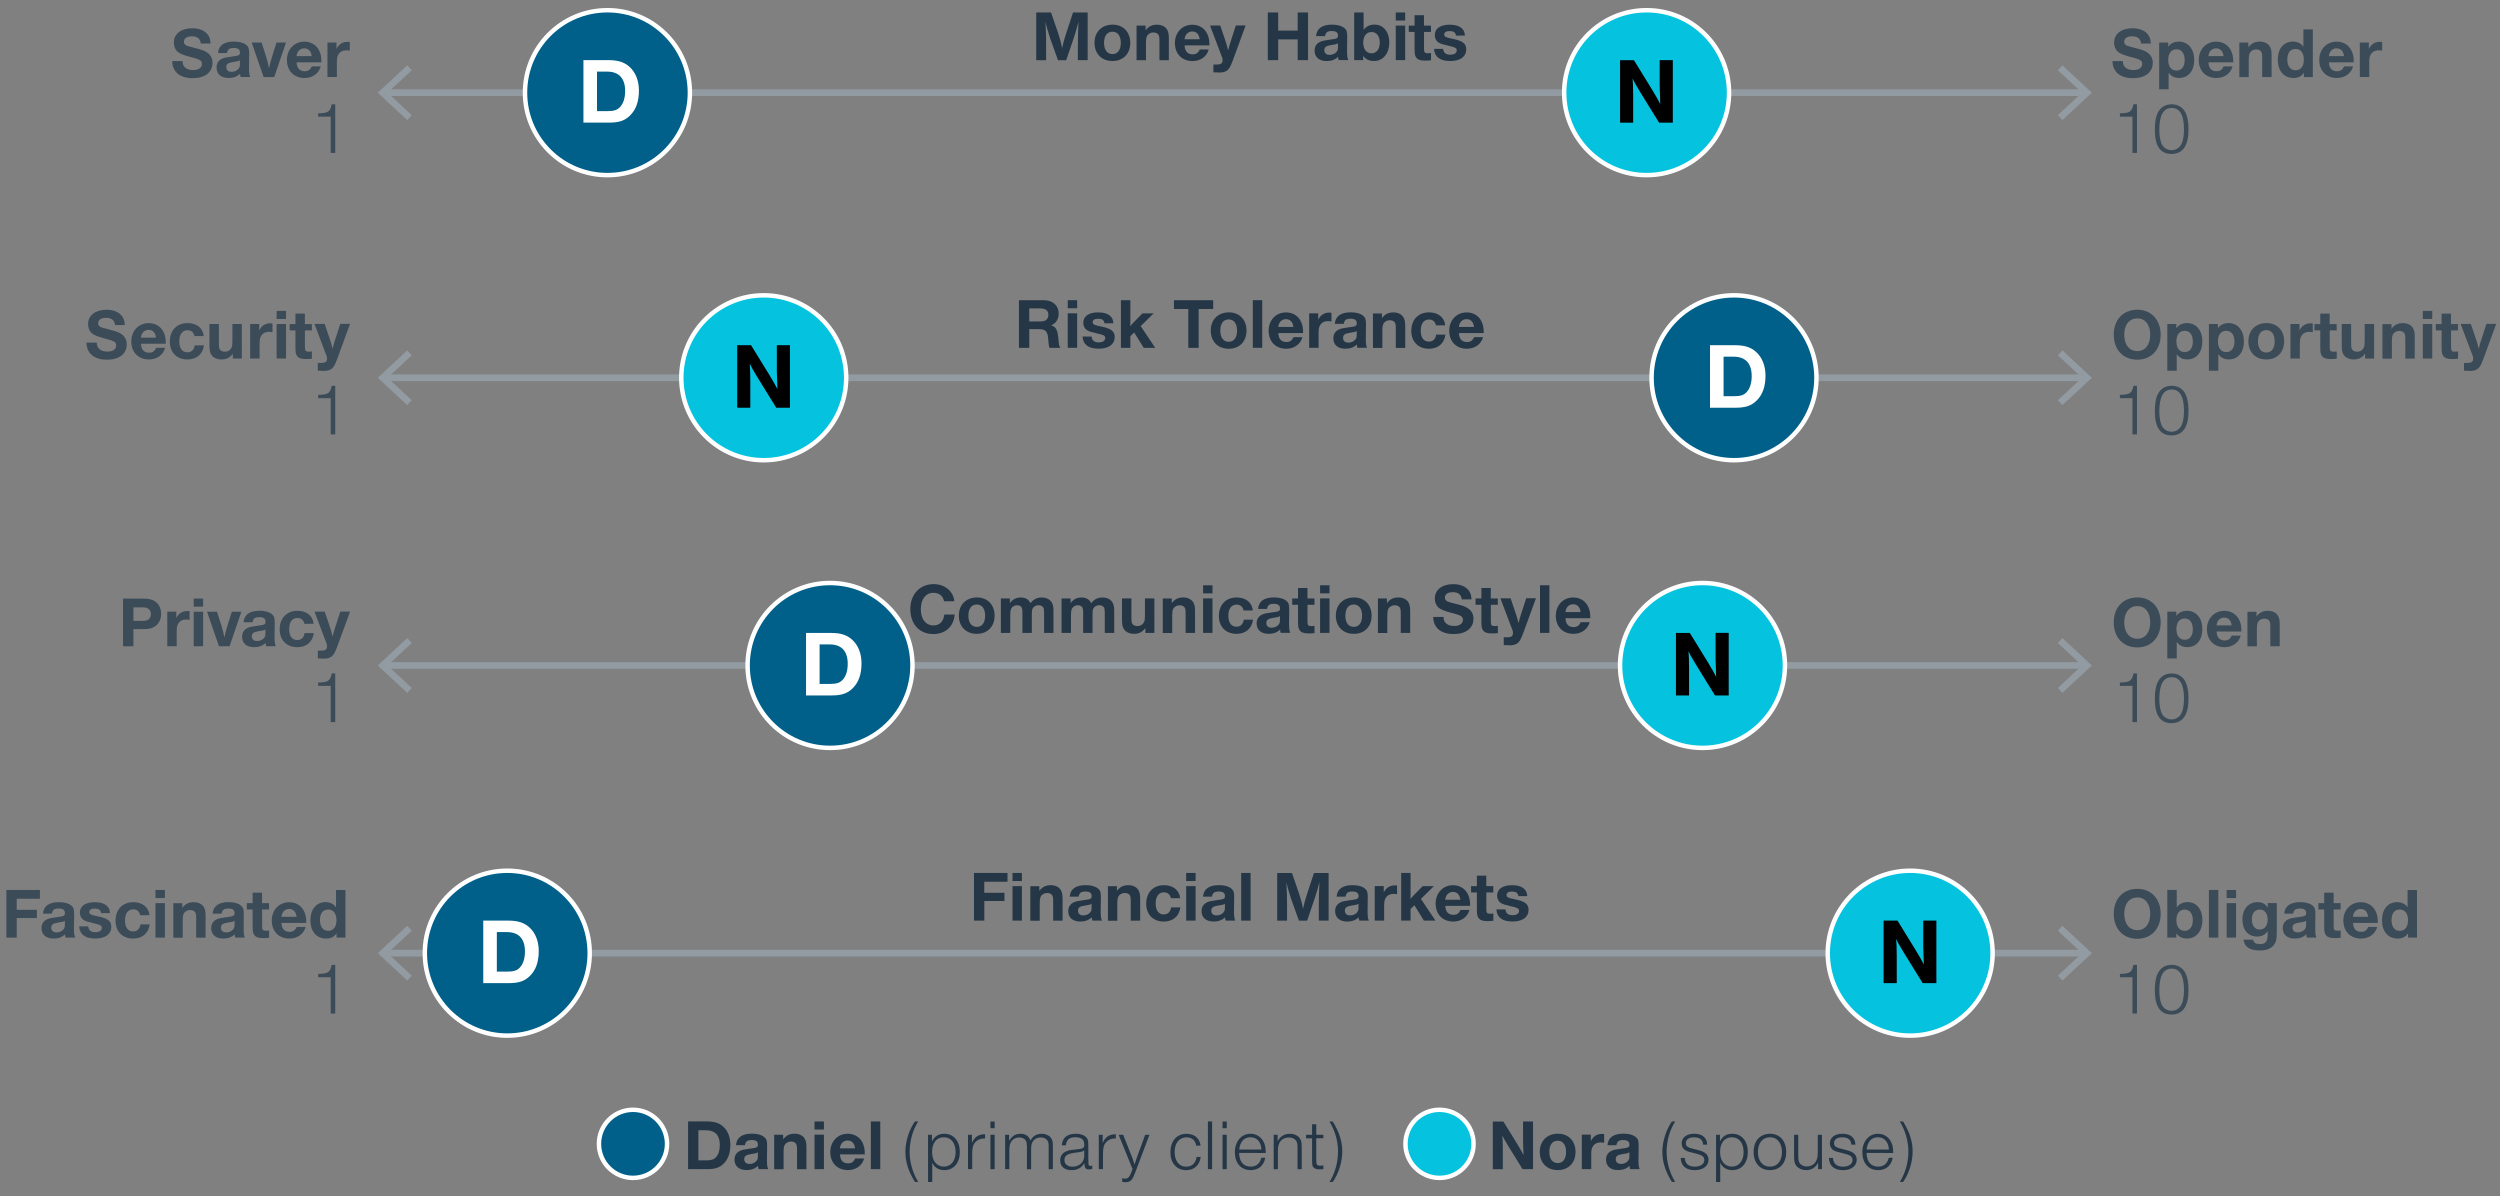 <?xml version="1.0" encoding="utf-8"?>
<!-- Generator: Adobe Illustrator 26.5.2, SVG Export Plug-In . SVG Version: 6.00 Build 0)  -->
<svg version="1.1" xmlns="http://www.w3.org/2000/svg" xmlns:xlink="http://www.w3.org/1999/xlink" x="0px" y="0px" width="560px"
	 height="268px" viewBox="0 0 560 268" enable-background="new 0 0 560 268" xml:space="preserve">
<rect x="0" y="0" width="560" height="268" fill="#808080" stroke="none"/>
<g id="LifeStages">
</g>
<g id="YesNoPie_with_Text">
</g>
<g id="YesNoPie_no_Text">
</g>
<g id="FrequencyBarChart">
</g>
<g id="SpendersSavers">
</g>
<g id="RetirementSpending">
</g>
<g id="Scenario1">
</g>
<g id="Scenario2">
</g>
<g id="DEI_1_x2C__2_x2C__3">
</g>
<g id="ESG_Engagements">
</g>
<g id="Family_Dynamics1">
	<g>
		<g>
			<path fill="#253746" d="M243.65,13.47h-2.21v-3.2c0.02-2.56,0.05-3.52,0.14-5.41c-0.34,1.33-0.61,2.29-1.09,3.75l-1.66,4.87
				h-1.84l-1.71-4.77c-0.5-1.49-0.8-2.55-1.09-3.79c0.13,2.85,0.14,3.11,0.14,5.12v3.44h-2.21V2.79h3.31l1.6,4.64
				c0.38,1.15,0.66,2.18,0.88,3.38c0.19-0.98,0.45-1.94,0.93-3.41l1.52-4.61h3.28V13.47z"/>
			<path fill="#253746" d="M253.18,9.59c0,2.47-1.58,4.08-3.99,4.08c-2.42,0-4.02-1.63-4.02-4.07c0-2.46,1.62-4.08,4.08-4.08
				C251.59,5.53,253.18,7.16,253.18,9.59z M247.31,9.61c0,1.57,0.7,2.5,1.89,2.5c1.17,0,1.86-0.93,1.86-2.51
				c0-1.55-0.7-2.5-1.86-2.5C247.99,7.1,247.31,8.03,247.31,9.61z"/>
			<path fill="#253746" d="M256.6,6.81c0.67-0.9,1.46-1.28,2.58-1.28c0.99,0,1.81,0.4,2.22,1.06c0.3,0.5,0.42,1.01,0.42,2.02v4.87
				h-2.11V9.04c0-0.56-0.03-0.85-0.13-1.1c-0.16-0.42-0.62-0.67-1.2-0.67c-0.66,0-1.22,0.32-1.47,0.85
				c-0.14,0.32-0.21,0.69-0.21,1.36v4h-2.11V5.74h2.02V6.81z"/>
			<path fill="#253746" d="M270.76,11.07c-0.42,1.58-1.83,2.61-3.63,2.61c-2.37,0-3.95-1.62-3.95-4.03c0-2.39,1.65-4.11,3.89-4.11
				c2.3,0,3.83,1.71,3.83,4.31v0.32h-5.55c0.05,1.3,0.67,2,1.81,2c0.78,0,1.26-0.32,1.58-1.09H270.76z M268.73,8.8
				c-0.13-1.12-0.72-1.75-1.66-1.75s-1.62,0.67-1.73,1.75H268.73z"/>
			<path fill="#253746" d="M276.19,13.44c-0.59,1.57-0.85,2.02-1.42,2.42c-0.45,0.29-1.09,0.43-1.89,0.38l-0.21-0.02l-0.87-0.02
				v-1.75h0.24h0.62c0.85,0,1.2-0.27,1.2-0.98c0-0.18-0.03-0.37-0.06-0.48l-2.75-7.27h2.29l1.28,3.79c0.16,0.48,0.26,0.85,0.48,1.79
				c0.26-0.99,0.35-1.38,0.53-1.89l1.2-3.7h2.19L276.19,13.44z"/>
			<path fill="#253746" d="M293,13.47h-2.32V8.83h-4.37v4.64h-2.32V2.79h2.32v4.07h4.37V2.79H293V13.47z"/>
			<path fill="#253746" d="M299.87,13.47c-0.11-0.35-0.13-0.48-0.13-0.75c-0.66,0.64-1.5,0.96-2.56,0.96c-1.7,0-2.71-0.88-2.71-2.34
				c0-0.96,0.46-1.65,1.34-2.02c0.43-0.19,0.88-0.27,2.03-0.43c1.67-0.21,1.87-0.3,1.87-0.93c0-0.69-0.45-1.01-1.39-1.01
				c-0.98,0-1.38,0.3-1.52,1.15h-2c0.13-1.7,1.34-2.58,3.57-2.58c1.22,0,2.14,0.26,2.74,0.74c0.53,0.43,0.67,0.83,0.67,1.95
				c0,0.19,0,0.19-0.02,1.55c-0.02,1.34-0.02,1.34-0.02,1.62c0,1.1,0.06,1.57,0.27,2.08H299.87z M299.71,9.69
				c-0.34,0.21-0.61,0.29-1.49,0.4c-1.18,0.18-1.57,0.46-1.57,1.17c0,0.66,0.45,1.04,1.18,1.04c0.61,0,1.14-0.22,1.52-0.64
				c0.27-0.3,0.35-0.56,0.35-1.09V9.69z"/>
			<path fill="#253746" d="M305.45,6.68c0.58-0.78,1.39-1.17,2.45-1.17c1.97,0,3.3,1.62,3.3,4c0,2.48-1.39,4.16-3.42,4.16
				c-1.09,0-1.91-0.4-2.42-1.18v0.98h-2.02V2.79h2.11V6.68z M305.37,9.56c0,1.47,0.72,2.38,1.87,2.38c1.1,0,1.83-0.94,1.83-2.4
				c0-1.42-0.72-2.37-1.83-2.37C306.07,7.18,305.37,8.07,305.37,9.56z"/>
			<path fill="#253746" d="M314.76,4.6h-2.11V2.79h2.11V4.6z M314.76,13.47h-2.11V5.74h2.11V13.47z"/>
			<path fill="#253746" d="M320.55,7.16h-1.57v3.65c0,0.96,0.13,1.12,0.93,1.12c0.19,0,0.38-0.02,0.64-0.05v1.62
				c-0.53,0.06-0.86,0.08-1.3,0.08c-1.1,0-1.7-0.21-2.05-0.74c-0.27-0.4-0.34-0.75-0.34-2.11V7.16h-1.3V5.74h1.3V3.4h2.11v2.34h1.57
				V7.16z"/>
			<path fill="#253746" d="M326.15,7.98c-0.11-0.74-0.53-1.02-1.46-1.02c-0.75,0-1.18,0.27-1.18,0.75c0,0.51,0.27,0.66,1.91,0.99
				c2.24,0.45,3.02,1.07,3.02,2.38c0,1.6-1.36,2.59-3.58,2.59c-2.29,0-3.52-0.91-3.63-2.72h2.03c0.1,0.9,0.59,1.3,1.63,1.3
				c0.86,0,1.42-0.37,1.42-0.96c0-0.53-0.3-0.7-1.74-1.02c-1.41-0.32-1.78-0.43-2.24-0.69c-0.59-0.34-0.94-0.96-0.94-1.7
				c0-1.49,1.23-2.35,3.36-2.35c1.3,0,2.27,0.34,2.85,0.98c0.34,0.38,0.48,0.77,0.54,1.47H326.15z"/>
		</g>
		<g>
			<path fill="#3B4B58" d="M44.97,9.75c-0.08-1.06-0.78-1.62-2.02-1.62c-1.1,0-1.75,0.45-1.75,1.23c0,0.34,0.16,0.61,0.43,0.77
				c0.34,0.18,0.8,0.32,2.16,0.66c1.34,0.32,1.99,0.56,2.51,0.91c0.85,0.54,1.3,1.36,1.3,2.35c0,2.13-1.68,3.46-4.4,3.46
				c-2.9,0-4.56-1.38-4.63-3.83h2.32c0.03,0.66,0.16,1.01,0.46,1.33c0.43,0.46,1.06,0.69,1.94,0.69c1.2,0,1.95-0.54,1.95-1.42
				c0-0.46-0.24-0.77-0.82-0.99c-0.45-0.18-0.46-0.18-2.1-0.62c-1.36-0.38-2.1-0.7-2.56-1.1c-0.53-0.48-0.82-1.18-0.82-2.02
				c0-1.95,1.62-3.22,4.11-3.22c1.57,0,2.8,0.5,3.49,1.42c0.4,0.54,0.59,1.15,0.62,2H44.97z"/>
			<path fill="#3B4B58" d="M53.91,17.26c-0.11-0.35-0.13-0.48-0.13-0.75c-0.66,0.64-1.5,0.96-2.56,0.96c-1.7,0-2.71-0.88-2.71-2.34
				c0-0.96,0.46-1.65,1.34-2.02c0.43-0.19,0.88-0.27,2.03-0.43c1.67-0.21,1.87-0.3,1.87-0.93c0-0.69-0.45-1.01-1.39-1.01
				c-0.98,0-1.38,0.3-1.52,1.15h-2c0.13-1.7,1.34-2.58,3.57-2.58c1.22,0,2.14,0.26,2.74,0.74c0.53,0.43,0.67,0.83,0.67,1.95
				c0,0.19,0,0.19-0.02,1.55c-0.02,1.34-0.02,1.34-0.02,1.62c0,1.1,0.06,1.57,0.27,2.08H53.91z M53.75,13.48
				c-0.34,0.21-0.61,0.29-1.49,0.4c-1.18,0.18-1.57,0.46-1.57,1.17c0,0.66,0.45,1.04,1.18,1.04c0.61,0,1.14-0.22,1.52-0.64
				c0.27-0.3,0.35-0.56,0.35-1.09V13.48z"/>
			<path fill="#3B4B58" d="M61.43,17.26h-2.38l-2.67-7.73h2.22l0.99,3.09c0.37,1.23,0.56,2,0.67,2.71c0.14-0.77,0.27-1.3,0.69-2.66
				l0.98-3.14h2.13L61.43,17.26z"/>
			<path fill="#3B4B58" d="M71.85,14.86c-0.42,1.58-1.83,2.61-3.63,2.61c-2.37,0-3.95-1.62-3.95-4.03c0-2.39,1.65-4.11,3.89-4.11
				c2.3,0,3.83,1.71,3.83,4.31v0.32h-5.55c0.05,1.3,0.67,2,1.81,2c0.78,0,1.26-0.32,1.58-1.09H71.85z M69.82,12.58
				c-0.13-1.12-0.72-1.75-1.66-1.75s-1.62,0.67-1.73,1.75H69.82z"/>
			<path fill="#3B4B58" d="M78.34,11.35c-0.38-0.06-0.59-0.08-0.83-0.08c-0.75,0-1.38,0.35-1.73,0.96
				c-0.24,0.38-0.32,0.88-0.32,1.79v3.23h-2.11V9.53h2.02v1.42c0.56-1.07,1.38-1.58,2.5-1.58c0.16,0,0.26,0,0.48,0.03V11.35z"/>
			<path fill="#3B4B58" d="M75.1,34.26h-1.02v-8.12h-0.42H72.6h-0.88h-0.45v-0.75c2.21-0.05,2.69-0.35,3.04-2.03h0.78V34.26z"/>
		</g>
		<g>
			<path fill="#3B4B58" d="M479.59,9.75c-0.08-1.06-0.78-1.62-2.02-1.62c-1.1,0-1.75,0.45-1.75,1.23c0,0.34,0.16,0.61,0.43,0.77
				c0.34,0.18,0.8,0.32,2.16,0.66c1.34,0.32,1.99,0.56,2.51,0.91c0.85,0.54,1.3,1.36,1.3,2.35c0,2.13-1.68,3.46-4.4,3.46
				c-2.9,0-4.56-1.38-4.63-3.83h2.32c0.03,0.66,0.16,1.01,0.46,1.33c0.43,0.46,1.06,0.69,1.94,0.69c1.2,0,1.95-0.54,1.95-1.42
				c0-0.46-0.24-0.77-0.82-0.99c-0.45-0.18-0.46-0.18-2.1-0.62c-1.36-0.38-2.1-0.7-2.56-1.1c-0.53-0.48-0.82-1.18-0.82-2.02
				c0-1.95,1.62-3.22,4.11-3.22c1.57,0,2.8,0.5,3.49,1.42c0.4,0.54,0.59,1.15,0.62,2H479.59z"/>
			<path fill="#3B4B58" d="M485.67,10.49c0.54-0.78,1.34-1.17,2.4-1.17c2.07,0,3.44,1.65,3.44,4.11c0,2.43-1.33,4.03-3.36,4.03
				c-1.04,0-1.79-0.37-2.38-1.17v3.7h-2.11V9.53h2.02V10.49z M485.68,13.43c0,1.5,0.7,2.38,1.87,2.38c1.14,0,1.82-0.9,1.82-2.35
				c0-1.49-0.69-2.42-1.82-2.42C486.37,11.05,485.68,11.91,485.68,13.43z"/>
			<path fill="#3B4B58" d="M500.1,14.86c-0.42,1.58-1.83,2.61-3.63,2.61c-2.37,0-3.95-1.62-3.95-4.03c0-2.39,1.65-4.11,3.89-4.11
				c2.3,0,3.83,1.71,3.83,4.31v0.32h-5.55c0.05,1.3,0.67,2,1.81,2c0.78,0,1.26-0.32,1.58-1.09H500.1z M498.07,12.58
				c-0.13-1.12-0.72-1.75-1.66-1.75s-1.62,0.67-1.73,1.75H498.07z"/>
			<path fill="#3B4B58" d="M503.62,10.6c0.67-0.9,1.46-1.28,2.58-1.28c0.99,0,1.81,0.4,2.22,1.06c0.3,0.5,0.42,1.01,0.42,2.02v4.87
				h-2.11v-4.43c0-0.56-0.03-0.85-0.13-1.1c-0.16-0.42-0.62-0.67-1.2-0.67c-0.66,0-1.22,0.32-1.47,0.85
				c-0.14,0.32-0.21,0.69-0.21,1.36v4h-2.11V9.53h2.02V10.6z"/>
			<path fill="#3B4B58" d="M518.09,17.26h-2.02v-0.99c-0.51,0.82-1.28,1.2-2.34,1.2c-2.13,0-3.51-1.6-3.51-4.11
				c0-2.45,1.34-4.05,3.39-4.05c1.02,0,1.86,0.42,2.35,1.17V6.58h2.11V17.26z M512.36,13.34c0,1.5,0.69,2.4,1.84,2.4
				c1.17,0,1.86-0.88,1.86-2.38c0-1.49-0.7-2.4-1.84-2.4C513.03,10.95,512.36,11.81,512.36,13.34z"/>
			<path fill="#3B4B58" d="M527.09,14.86c-0.42,1.58-1.83,2.61-3.63,2.61c-2.37,0-3.95-1.62-3.95-4.03c0-2.39,1.65-4.11,3.89-4.11
				c2.3,0,3.83,1.71,3.83,4.31v0.32h-5.55c0.05,1.3,0.67,2,1.81,2c0.78,0,1.26-0.32,1.58-1.09H527.09z M525.06,12.58
				c-0.13-1.12-0.72-1.75-1.66-1.75s-1.62,0.67-1.73,1.75H525.06z"/>
			<path fill="#3B4B58" d="M533.59,11.35c-0.38-0.06-0.59-0.08-0.83-0.08c-0.75,0-1.38,0.35-1.73,0.96
				c-0.24,0.38-0.32,0.88-0.32,1.79v3.23h-2.11V9.53h2.02v1.42c0.56-1.07,1.38-1.58,2.5-1.58c0.16,0,0.26,0,0.48,0.03V11.35z"/>
			<path fill="#3B4B58" d="M478.69,34.26h-1.02v-8.12h-0.42h-1.06h-0.88h-0.45v-0.75c2.21-0.05,2.69-0.35,3.04-2.03h0.78V34.26z"/>
			<path fill="#3B4B58" d="M489.56,25.25c0.45,0.91,0.66,2.06,0.66,3.73c0,1.58-0.19,2.67-0.64,3.59c-0.59,1.25-1.7,1.92-3.12,1.92
				c-2.54,0-3.78-1.78-3.78-5.43c0-1.67,0.22-2.96,0.69-3.84c0.62-1.23,1.68-1.86,3.12-1.86C487.86,23.36,488.98,24.05,489.56,25.25
				z M483.69,29.1c0,1.17,0.16,2.23,0.45,2.96c0.38,0.99,1.26,1.58,2.32,1.58c1.02,0,1.89-0.61,2.3-1.63
				c0.3-0.75,0.45-1.78,0.45-3.07c0-3.15-0.91-4.75-2.72-4.75C484.6,24.19,483.69,25.77,483.69,29.1z"/>
		</g>
		<g>
			<g>
				<line fill="none" stroke="#929BA2" stroke-width="1.5" stroke-miterlimit="10" x1="86.24" y1="20.76" x2="466.95" y2="20.76"/>
				<g>
					<polygon fill="#929BA2" points="91.21,26.9 92.24,25.8 86.82,20.76 92.24,15.73 91.21,14.63 84.62,20.76 					"/>
				</g>
				<g>
					<polygon fill="#929BA2" points="461.98,26.9 460.96,25.8 466.37,20.76 460.96,15.73 461.98,14.63 468.58,20.76 					"/>
				</g>
			</g>
		</g>
		<g>
			<circle fill="#00608A" stroke="#FFFFFF" stroke-miterlimit="10" cx="136.07" cy="20.76" r="18.47"/>
			<g>
				<g>
					<path fill="#FFFFFF" d="M136.34,13.47c2.1,0,3.53,0.46,4.68,1.51c1.37,1.24,2.1,3.11,2.1,5.31c0,2.42-0.65,4.26-1.97,5.56
						c-1.18,1.18-2.5,1.62-4.75,1.62h-5.71v-14H136.34z M133.74,24.89h2.35c1.45,0,2.2-0.25,2.83-0.95c0.73-0.8,1.11-2.02,1.11-3.55
						c0-2.86-1.39-4.35-4.05-4.35h-2.25V24.89z"/>
				</g>
			</g>
		</g>
		<g>
			<circle fill="#05C3DE" stroke="#FFFFFF" stroke-miterlimit="10" cx="368.84" cy="20.76" r="18.47"/>
			<g>
				<g>
					<path d="M374.71,27.48h-3.07l-4.18-6.76c-1.34-2.23-1.34-2.25-1.76-3.13c0.08,0.84,0.11,1.76,0.13,3.93v5.96h-2.94v-14H366
						l4.07,6.61c0.9,1.49,1.51,2.54,1.83,3.23c-0.06-1.26-0.1-2.6-0.13-4.01v-5.84h2.94V27.48z"/>
				</g>
			</g>
		</g>
	</g>
	<g>
		<g>
			<path fill="#253746" d="M225.67,197.51h-5.19v2.48H225v1.84h-4.51v4.39h-2.32v-10.68h7.51V197.51z"/>
			<path fill="#253746" d="M228.91,197.35h-2.11v-1.81h2.11V197.35z M228.91,206.22h-2.11v-7.73h2.11V206.22z"/>
			<path fill="#253746" d="M232.8,199.56c0.67-0.9,1.46-1.28,2.58-1.28c0.99,0,1.81,0.4,2.22,1.06c0.3,0.5,0.42,1.01,0.42,2.02v4.87
				h-2.11v-4.43c0-0.56-0.03-0.85-0.13-1.1c-0.16-0.42-0.62-0.67-1.2-0.67c-0.66,0-1.22,0.32-1.47,0.85
				c-0.14,0.32-0.21,0.69-0.21,1.36v4h-2.11v-7.73h2.02V199.56z"/>
			<path fill="#253746" d="M244.69,206.22c-0.11-0.35-0.13-0.48-0.13-0.75c-0.66,0.64-1.5,0.96-2.56,0.96
				c-1.7,0-2.71-0.88-2.71-2.34c0-0.96,0.46-1.65,1.34-2.02c0.43-0.19,0.88-0.27,2.03-0.43c1.67-0.21,1.87-0.3,1.87-0.93
				c0-0.69-0.45-1.01-1.39-1.01c-0.98,0-1.38,0.3-1.52,1.15h-2c0.13-1.7,1.34-2.58,3.57-2.58c1.22,0,2.14,0.26,2.74,0.74
				c0.53,0.43,0.67,0.83,0.67,1.95c0,0.19,0,0.19-0.02,1.55c-0.02,1.34-0.02,1.34-0.02,1.62c0,1.1,0.06,1.57,0.27,2.08H244.69z
				 M244.53,202.44c-0.34,0.21-0.61,0.29-1.49,0.4c-1.18,0.18-1.57,0.46-1.57,1.17c0,0.66,0.45,1.04,1.18,1.04
				c0.61,0,1.14-0.22,1.52-0.64c0.27-0.3,0.35-0.56,0.35-1.09V202.44z"/>
			<path fill="#253746" d="M250.18,199.56c0.67-0.9,1.46-1.28,2.58-1.28c0.99,0,1.81,0.4,2.22,1.06c0.3,0.5,0.42,1.01,0.42,2.02
				v4.87h-2.11v-4.43c0-0.56-0.03-0.85-0.13-1.1c-0.16-0.42-0.62-0.67-1.2-0.67c-0.66,0-1.22,0.32-1.47,0.85
				c-0.14,0.32-0.21,0.69-0.21,1.36v4h-2.11v-7.73h2.02V199.56z"/>
			<path fill="#253746" d="M264.4,203.26c-0.27,2-1.65,3.17-3.71,3.17c-2.38,0-3.94-1.58-3.94-4c0-2.51,1.57-4.15,3.97-4.15
				c2.06,0,3.46,1.12,3.63,2.91h-2.08c-0.16-0.83-0.72-1.31-1.54-1.31c-1.17,0-1.86,0.91-1.86,2.5c0,1.55,0.66,2.45,1.81,2.45
				c0.91,0,1.49-0.54,1.65-1.57H264.4z"/>
			<path fill="#253746" d="M267.81,197.35h-2.11v-1.81h2.11V197.35z M267.81,206.22h-2.11v-7.73h2.11V206.22z"/>
			<path fill="#253746" d="M274.55,206.22c-0.11-0.35-0.13-0.48-0.13-0.75c-0.66,0.64-1.5,0.96-2.56,0.96
				c-1.7,0-2.71-0.88-2.71-2.34c0-0.96,0.46-1.65,1.34-2.02c0.43-0.19,0.88-0.27,2.03-0.43c1.67-0.21,1.87-0.3,1.87-0.93
				c0-0.69-0.45-1.01-1.39-1.01c-0.98,0-1.38,0.3-1.52,1.15h-2c0.13-1.7,1.34-2.58,3.57-2.58c1.22,0,2.14,0.26,2.74,0.74
				c0.53,0.43,0.67,0.83,0.67,1.95c0,0.19,0,0.19-0.02,1.55c-0.02,1.34-0.02,1.34-0.02,1.62c0,1.1,0.06,1.57,0.27,2.08H274.55z
				 M274.39,202.44c-0.34,0.21-0.61,0.29-1.49,0.4c-1.18,0.18-1.57,0.46-1.57,1.17c0,0.66,0.45,1.04,1.18,1.04
				c0.61,0,1.14-0.22,1.52-0.64c0.27-0.3,0.35-0.56,0.35-1.09V202.44z"/>
			<path fill="#253746" d="M280.13,206.22h-2.11v-10.68h2.11V206.22z"/>
			<path fill="#253746" d="M297.62,206.22h-2.21v-3.2c0.02-2.56,0.05-3.52,0.14-5.41c-0.34,1.33-0.61,2.29-1.09,3.75l-1.66,4.87
				h-1.84l-1.71-4.77c-0.5-1.49-0.8-2.55-1.09-3.79c0.13,2.85,0.14,3.11,0.14,5.12v3.44h-2.21v-10.68h3.31l1.6,4.64
				c0.38,1.15,0.66,2.18,0.88,3.38c0.19-0.98,0.45-1.94,0.93-3.41l1.52-4.61h3.28V206.22z"/>
			<path fill="#253746" d="M304.47,206.22c-0.11-0.35-0.13-0.48-0.13-0.75c-0.66,0.64-1.5,0.96-2.56,0.96
				c-1.7,0-2.71-0.88-2.71-2.34c0-0.96,0.46-1.65,1.34-2.02c0.43-0.19,0.88-0.27,2.03-0.43c1.67-0.21,1.87-0.3,1.87-0.93
				c0-0.69-0.45-1.01-1.39-1.01c-0.98,0-1.38,0.3-1.52,1.15h-2c0.13-1.7,1.34-2.58,3.57-2.58c1.22,0,2.14,0.26,2.74,0.74
				c0.53,0.43,0.67,0.83,0.67,1.95c0,0.19,0,0.19-0.02,1.55c-0.02,1.34-0.02,1.34-0.02,1.62c0,1.1,0.06,1.57,0.27,2.08H304.47z
				 M304.31,202.44c-0.34,0.21-0.61,0.29-1.49,0.4c-1.18,0.18-1.57,0.46-1.57,1.17c0,0.66,0.45,1.04,1.18,1.04
				c0.61,0,1.14-0.22,1.52-0.64c0.27-0.3,0.35-0.56,0.35-1.09V202.44z"/>
			<path fill="#253746" d="M312.93,200.31c-0.38-0.06-0.59-0.08-0.83-0.08c-0.75,0-1.38,0.35-1.73,0.96
				c-0.24,0.38-0.32,0.88-0.32,1.79v3.23h-2.11v-7.73h2.02v1.42c0.56-1.07,1.38-1.58,2.5-1.58c0.16,0,0.26,0,0.48,0.03V200.31z"/>
			<path fill="#253746" d="M318.29,201.35l3.25,4.87h-2.58l-2.13-3.44l-0.86,0.82v2.62h-2.11v-10.68h2.11v4.63v0.64l-0.02,0.58
				c0.27-0.35,0.38-0.5,0.54-0.66l2.19-2.24h2.51L318.29,201.35z"/>
			<path fill="#253746" d="M329.16,203.82c-0.42,1.58-1.83,2.61-3.63,2.61c-2.37,0-3.95-1.62-3.95-4.03c0-2.39,1.65-4.11,3.89-4.11
				c2.3,0,3.83,1.71,3.83,4.31v0.32h-5.55c0.05,1.3,0.67,2,1.81,2c0.78,0,1.26-0.32,1.58-1.09H329.16z M327.12,201.54
				c-0.13-1.12-0.72-1.75-1.66-1.75s-1.62,0.67-1.73,1.75H327.12z"/>
			<path fill="#253746" d="M334.51,199.91h-1.57v3.65c0,0.96,0.13,1.12,0.93,1.12c0.19,0,0.38-0.02,0.64-0.05v1.62
				c-0.53,0.06-0.86,0.08-1.3,0.08c-1.1,0-1.7-0.21-2.05-0.74c-0.27-0.4-0.34-0.75-0.34-2.11v-3.57h-1.3v-1.42h1.3v-2.34h2.11v2.34
				h1.57V199.91z"/>
			<path fill="#253746" d="M340.11,200.73c-0.11-0.74-0.53-1.02-1.46-1.02c-0.75,0-1.18,0.27-1.18,0.75c0,0.51,0.27,0.66,1.91,0.99
				c2.24,0.45,3.02,1.07,3.02,2.38c0,1.6-1.36,2.59-3.58,2.59c-2.29,0-3.52-0.91-3.63-2.72h2.03c0.1,0.9,0.59,1.3,1.63,1.3
				c0.86,0,1.42-0.37,1.42-0.96c0-0.53-0.3-0.7-1.74-1.02c-1.41-0.32-1.78-0.43-2.24-0.69c-0.59-0.34-0.94-0.96-0.94-1.7
				c0-1.49,1.23-2.35,3.36-2.35c1.3,0,2.27,0.34,2.85,0.98c0.34,0.38,0.48,0.77,0.54,1.47H340.11z"/>
		</g>
		<g>
			<path fill="#3B4B58" d="M8.94,201.32H3.75v2.48h4.51v1.84H3.75v4.39H1.43v-10.68h7.51V201.32z"/>
			<path fill="#3B4B58" d="M14.7,210.03c-0.11-0.35-0.13-0.48-0.13-0.75c-0.66,0.64-1.5,0.96-2.56,0.96c-1.7,0-2.71-0.88-2.71-2.34
				c0-0.96,0.46-1.65,1.34-2.02c0.43-0.19,0.88-0.27,2.03-0.43c1.67-0.21,1.87-0.3,1.87-0.93c0-0.69-0.45-1.01-1.39-1.01
				c-0.98,0-1.38,0.3-1.52,1.15h-2c0.13-1.7,1.34-2.58,3.57-2.58c1.22,0,2.14,0.26,2.74,0.74c0.53,0.43,0.67,0.83,0.67,1.95
				c0,0.19,0,0.19-0.02,1.55c-0.02,1.34-0.02,1.34-0.02,1.62c0,1.1,0.06,1.57,0.27,2.08H14.7z M14.54,206.25
				c-0.34,0.21-0.61,0.29-1.49,0.4c-1.18,0.18-1.57,0.46-1.57,1.17c0,0.66,0.45,1.04,1.18,1.04c0.61,0,1.14-0.22,1.52-0.64
				c0.27-0.3,0.35-0.56,0.35-1.09V206.25z"/>
			<path fill="#3B4B58" d="M22.65,204.54c-0.11-0.74-0.53-1.02-1.46-1.02c-0.75,0-1.18,0.27-1.18,0.75c0,0.51,0.27,0.66,1.91,0.99
				c2.24,0.45,3.02,1.07,3.02,2.38c0,1.6-1.36,2.59-3.58,2.59c-2.29,0-3.52-0.91-3.63-2.72h2.03c0.1,0.9,0.59,1.3,1.63,1.3
				c0.86,0,1.42-0.37,1.42-0.96c0-0.53-0.3-0.7-1.74-1.02c-1.41-0.32-1.78-0.43-2.24-0.69c-0.59-0.34-0.94-0.96-0.94-1.7
				c0-1.49,1.23-2.35,3.36-2.35c1.3,0,2.27,0.34,2.85,0.98c0.34,0.38,0.48,0.77,0.54,1.47H22.65z"/>
			<path fill="#3B4B58" d="M33.53,207.07c-0.27,2-1.65,3.17-3.71,3.17c-2.38,0-3.94-1.58-3.94-4c0-2.51,1.57-4.15,3.97-4.15
				c2.06,0,3.46,1.12,3.63,2.91H31.4c-0.16-0.83-0.72-1.31-1.54-1.31c-1.17,0-1.86,0.91-1.86,2.5c0,1.55,0.66,2.45,1.81,2.45
				c0.91,0,1.49-0.54,1.65-1.57H33.53z"/>
			<path fill="#3B4B58" d="M36.94,201.16h-2.11v-1.81h2.11V201.16z M36.94,210.03h-2.11v-7.73h2.11V210.03z"/>
			<path fill="#3B4B58" d="M40.83,203.37c0.67-0.9,1.46-1.28,2.58-1.28c0.99,0,1.81,0.4,2.22,1.06c0.3,0.5,0.42,1.01,0.42,2.02v4.87
				h-2.11v-4.43c0-0.56-0.03-0.85-0.13-1.1c-0.16-0.42-0.62-0.67-1.2-0.67c-0.66,0-1.22,0.32-1.47,0.85
				c-0.14,0.32-0.21,0.69-0.21,1.36v4h-2.11v-7.73h2.02V203.37z"/>
			<path fill="#3B4B58" d="M52.71,210.03c-0.11-0.35-0.13-0.48-0.13-0.75c-0.66,0.64-1.5,0.96-2.56,0.96c-1.7,0-2.71-0.88-2.71-2.34
				c0-0.96,0.46-1.65,1.34-2.02c0.43-0.19,0.88-0.27,2.03-0.43c1.67-0.21,1.87-0.3,1.87-0.93c0-0.69-0.45-1.01-1.39-1.01
				c-0.98,0-1.38,0.3-1.52,1.15h-2c0.13-1.7,1.34-2.58,3.57-2.58c1.22,0,2.14,0.26,2.74,0.74c0.53,0.43,0.67,0.83,0.67,1.95
				c0,0.19,0,0.19-0.02,1.55c-0.02,1.34-0.02,1.34-0.02,1.62c0,1.1,0.06,1.57,0.27,2.08H52.71z M52.55,206.25
				c-0.34,0.21-0.61,0.29-1.49,0.4c-1.18,0.18-1.57,0.46-1.57,1.17c0,0.66,0.45,1.04,1.18,1.04c0.61,0,1.14-0.22,1.52-0.64
				c0.27-0.3,0.35-0.56,0.35-1.09V206.25z"/>
			<path fill="#3B4B58" d="M60.28,203.72h-1.57v3.65c0,0.96,0.13,1.12,0.93,1.12c0.19,0,0.38-0.02,0.64-0.05v1.62
				c-0.53,0.06-0.86,0.08-1.3,0.08c-1.1,0-1.7-0.21-2.05-0.74c-0.27-0.4-0.34-0.75-0.34-2.11v-3.57h-1.3v-1.42h1.3v-2.34h2.11v2.34
				h1.57V203.72z"/>
			<path fill="#3B4B58" d="M68.46,207.63c-0.42,1.58-1.83,2.61-3.63,2.61c-2.37,0-3.95-1.62-3.95-4.03c0-2.39,1.65-4.11,3.89-4.11
				c2.3,0,3.83,1.71,3.83,4.31v0.32h-5.55c0.05,1.3,0.67,2,1.81,2c0.78,0,1.26-0.32,1.58-1.09H68.46z M66.43,205.36
				c-0.13-1.12-0.72-1.75-1.66-1.75c-0.94,0-1.62,0.67-1.73,1.75H66.43z"/>
			<path fill="#3B4B58" d="M77.4,210.03h-2.02v-0.99c-0.51,0.82-1.28,1.2-2.34,1.2c-2.13,0-3.51-1.6-3.51-4.11
				c0-2.45,1.34-4.05,3.39-4.05c1.02,0,1.86,0.42,2.35,1.17v-3.89h2.11V210.03z M71.67,206.11c0,1.5,0.69,2.4,1.84,2.4
				c1.17,0,1.86-0.88,1.86-2.38c0-1.49-0.7-2.4-1.84-2.4C72.34,203.72,71.67,204.59,71.67,206.11z"/>
			<path fill="#3B4B58" d="M75.1,227.03h-1.02v-8.12h-0.42H72.6h-0.88h-0.45v-0.75c2.21-0.05,2.69-0.35,3.04-2.03h0.78V227.03z"/>
		</g>
		<g>
			<path fill="#3B4B58" d="M483.99,204.7c0,3.33-2.11,5.59-5.23,5.59c-3.17,0-5.28-2.24-5.28-5.59c0-3.39,2.1-5.6,5.35-5.6
				C481.88,199.1,483.99,201.39,483.99,204.7z M475.83,204.68c0,2.26,1.12,3.67,2.95,3.67c1.76,0,2.87-1.42,2.87-3.7
				c0-2.19-1.12-3.62-2.85-3.62C476.97,201.03,475.83,202.43,475.83,204.68z"/>
			<path fill="#3B4B58" d="M487.59,203.24c0.58-0.78,1.39-1.17,2.45-1.17c1.97,0,3.3,1.62,3.3,4c0,2.48-1.39,4.16-3.42,4.16
				c-1.09,0-1.91-0.4-2.42-1.18v0.98h-2.02v-10.68h2.11V203.24z M487.51,206.13c0,1.47,0.72,2.38,1.87,2.38
				c1.1,0,1.82-0.94,1.82-2.4c0-1.42-0.72-2.37-1.82-2.37C488.21,203.74,487.51,204.64,487.51,206.13z"/>
			<path fill="#3B4B58" d="M496.9,210.03h-2.11v-10.68h2.11V210.03z"/>
			<path fill="#3B4B58" d="M500.88,201.16h-2.11v-1.81h2.11V201.16z M500.88,210.03h-2.11v-7.73h2.11V210.03z"/>
			<path fill="#3B4B58" d="M509.99,209.07c0,1.22-0.13,1.84-0.51,2.43c-0.62,0.94-1.71,1.41-3.31,1.41c-2.23,0-3.41-0.8-3.62-2.42
				h2.13c0.16,0.69,0.62,0.99,1.54,0.99c1.25,0,1.71-0.54,1.73-2v-0.88c-0.56,0.8-1.31,1.18-2.35,1.18c-2.02,0-3.3-1.47-3.3-3.79
				c0-2.35,1.34-3.91,3.38-3.91c1.06,0,1.7,0.35,2.3,1.23v-1.02h2.02V209.07z M504.42,205.95c0,1.41,0.67,2.27,1.76,2.27
				s1.78-0.88,1.78-2.27c0-1.34-0.69-2.21-1.74-2.21C505.08,203.74,504.42,204.56,504.42,205.95z"/>
			<path fill="#3B4B58" d="M516.74,210.03c-0.11-0.35-0.13-0.48-0.13-0.75c-0.66,0.64-1.5,0.96-2.56,0.96
				c-1.7,0-2.71-0.88-2.71-2.34c0-0.96,0.46-1.65,1.34-2.02c0.43-0.19,0.88-0.27,2.03-0.43c1.67-0.21,1.87-0.3,1.87-0.93
				c0-0.69-0.45-1.01-1.39-1.01c-0.98,0-1.38,0.3-1.52,1.15h-2c0.13-1.7,1.34-2.58,3.57-2.58c1.22,0,2.14,0.26,2.74,0.74
				c0.53,0.43,0.67,0.83,0.67,1.95c0,0.19,0,0.19-0.02,1.55c-0.02,1.34-0.02,1.34-0.02,1.62c0,1.1,0.06,1.57,0.27,2.08H516.74z
				 M516.58,206.25c-0.34,0.21-0.61,0.29-1.49,0.4c-1.18,0.18-1.57,0.46-1.57,1.17c0,0.66,0.45,1.04,1.18,1.04
				c0.61,0,1.14-0.22,1.52-0.64c0.27-0.3,0.35-0.56,0.35-1.09V206.25z"/>
			<path fill="#3B4B58" d="M524.31,203.72h-1.57v3.65c0,0.96,0.13,1.12,0.93,1.12c0.19,0,0.38-0.02,0.64-0.05v1.62
				c-0.53,0.06-0.86,0.08-1.3,0.08c-1.1,0-1.7-0.21-2.05-0.74c-0.27-0.4-0.34-0.75-0.34-2.11v-3.57h-1.3v-1.42h1.3v-2.34h2.11v2.34
				h1.57V203.72z"/>
			<path fill="#3B4B58" d="M532.49,207.63c-0.42,1.58-1.83,2.61-3.63,2.61c-2.37,0-3.95-1.62-3.95-4.03c0-2.39,1.65-4.11,3.89-4.11
				c2.3,0,3.83,1.71,3.83,4.31v0.32h-5.55c0.05,1.3,0.67,2,1.81,2c0.78,0,1.26-0.32,1.58-1.09H532.49z M530.45,205.36
				c-0.13-1.12-0.72-1.75-1.66-1.75s-1.62,0.67-1.73,1.75H530.45z"/>
			<path fill="#3B4B58" d="M541.43,210.03h-2.02v-0.99c-0.51,0.82-1.28,1.2-2.34,1.2c-2.13,0-3.51-1.6-3.51-4.11
				c0-2.45,1.34-4.05,3.39-4.05c1.02,0,1.86,0.42,2.35,1.17v-3.89h2.11V210.03z M535.7,206.11c0,1.5,0.69,2.4,1.84,2.4
				c1.17,0,1.86-0.88,1.86-2.38c0-1.49-0.7-2.4-1.84-2.4C536.37,203.72,535.7,204.59,535.7,206.11z"/>
			<path fill="#3B4B58" d="M478.69,227.03h-1.02v-8.12h-0.42h-1.06h-0.88h-0.45v-0.75c2.21-0.05,2.69-0.35,3.04-2.03h0.78V227.03z"
				/>
			<path fill="#3B4B58" d="M489.56,218.02c0.45,0.91,0.66,2.06,0.66,3.73c0,1.58-0.19,2.67-0.64,3.59c-0.59,1.25-1.7,1.92-3.12,1.92
				c-2.54,0-3.78-1.78-3.78-5.43c0-1.67,0.22-2.96,0.69-3.84c0.62-1.23,1.68-1.86,3.12-1.86
				C487.86,216.13,488.98,216.82,489.56,218.02z M483.69,221.88c0,1.17,0.16,2.23,0.45,2.96c0.38,0.99,1.26,1.58,2.32,1.58
				c1.02,0,1.89-0.61,2.3-1.63c0.3-0.75,0.45-1.78,0.45-3.07c0-3.15-0.91-4.75-2.72-4.75C484.6,216.96,483.69,218.55,483.69,221.88z
				"/>
		</g>
		<g>
			<g>
				
					<line fill="none" stroke="#929BA2" stroke-width="1.5" stroke-miterlimit="10" x1="86.24" y1="213.51" x2="466.95" y2="213.51"/>
				<g>
					<polygon fill="#929BA2" points="91.21,219.64 92.24,218.55 86.82,213.51 92.24,208.48 91.21,207.38 84.62,213.51 					"/>
				</g>
				<g>
					<polygon fill="#929BA2" points="461.98,219.64 460.96,218.55 466.37,213.51 460.96,208.48 461.98,207.38 468.58,213.51 					
						"/>
				</g>
			</g>
		</g>
		<g>
			<circle fill="#00608A" stroke="#FFFFFF" stroke-miterlimit="10" cx="113.63" cy="213.51" r="18.47"/>
			<g>
				<g>
					<path fill="#FFFFFF" d="M113.9,206.22c2.1,0,3.53,0.46,4.68,1.51c1.37,1.24,2.1,3.11,2.1,5.31c0,2.42-0.65,4.26-1.97,5.56
						c-1.18,1.18-2.5,1.62-4.75,1.62h-5.71v-14H113.9z M111.3,217.64h2.35c1.45,0,2.2-0.25,2.83-0.95c0.73-0.8,1.11-2.02,1.11-3.55
						c0-2.86-1.39-4.35-4.05-4.35h-2.25V217.64z"/>
				</g>
			</g>
		</g>
		<g>
			<circle fill="#05C3DE" stroke="#FFFFFF" stroke-miterlimit="10" cx="427.88" cy="213.51" r="18.47"/>
			<g>
				<g>
					<path d="M433.75,220.22h-3.07l-4.18-6.76c-1.34-2.23-1.34-2.25-1.76-3.13c0.08,0.84,0.11,1.76,0.13,3.93v5.96h-2.94v-14h3.11
						l4.07,6.61c0.9,1.49,1.51,2.54,1.83,3.23c-0.06-1.26-0.1-2.6-0.13-4.01v-5.84h2.94V220.22z"/>
				</g>
			</g>
		</g>
	</g>
	<g>
		<g>
			<path fill="#253746" d="M213.85,137.66c-0.21,2.67-2.06,4.37-4.8,4.37c-3.09,0-5.14-2.22-5.14-5.6c0-3.3,2.14-5.59,5.23-5.59
				c2.5,0,4.45,1.62,4.63,3.84h-2.3c-0.24-1.2-1.1-1.89-2.37-1.89c-1.73,0-2.83,1.42-2.83,3.67c0,2.23,1.09,3.63,2.82,3.63
				c1.39,0,2.24-0.83,2.43-2.43H213.85z"/>
			<path fill="#253746" d="M222.79,137.9c0,2.47-1.58,4.08-3.99,4.08c-2.42,0-4.02-1.63-4.02-4.07c0-2.46,1.62-4.08,4.08-4.08
				C221.2,133.83,222.79,135.47,222.79,137.9z M216.92,137.92c0,1.57,0.7,2.5,1.89,2.5c1.17,0,1.86-0.93,1.86-2.51
				c0-1.55-0.7-2.5-1.86-2.5C217.6,135.4,216.92,136.33,216.92,137.92z"/>
			<path fill="#253746" d="M226.21,135.1c0.66-0.88,1.39-1.26,2.46-1.26c1.04,0,1.75,0.42,2.16,1.28c0.66-0.88,1.46-1.28,2.54-1.28
				c1.66,0,2.61,0.99,2.61,2.74v5.2h-2.11v-4.61c0-0.53-0.05-0.85-0.16-1.06c-0.19-0.34-0.59-0.54-1.09-0.54
				c-0.59,0-1.09,0.29-1.33,0.77c-0.11,0.27-0.16,0.58-0.16,1.25v4.19h-2.11v-4.71c0-0.5-0.05-0.78-0.16-0.99
				c-0.18-0.32-0.56-0.51-1.02-0.51c-0.59,0-1.1,0.3-1.36,0.82c-0.11,0.26-0.18,0.64-0.18,1.2v4.19h-2.11v-7.73h2.02V135.1z"/>
			<path fill="#253746" d="M239.81,135.1c0.66-0.88,1.39-1.26,2.46-1.26c1.04,0,1.75,0.42,2.16,1.28c0.66-0.88,1.46-1.28,2.54-1.28
				c1.66,0,2.61,0.99,2.61,2.74v5.2h-2.11v-4.61c0-0.53-0.05-0.85-0.16-1.06c-0.19-0.34-0.59-0.54-1.09-0.54
				c-0.59,0-1.09,0.29-1.33,0.77c-0.11,0.27-0.16,0.58-0.16,1.25v4.19h-2.11v-4.71c0-0.5-0.05-0.78-0.16-0.99
				c-0.18-0.32-0.56-0.51-1.02-0.51c-0.59,0-1.1,0.3-1.36,0.82c-0.11,0.26-0.18,0.64-0.18,1.2v4.19h-2.11v-7.73h2.02V135.1z"/>
			<path fill="#253746" d="M258.58,141.77h-2.02v-1.09c-0.62,0.88-1.44,1.3-2.56,1.3c-0.91,0-1.68-0.32-2.16-0.93
				c-0.37-0.46-0.51-1.07-0.51-2.11v-4.9h2.11v4.27c0,0.9,0.03,1.15,0.21,1.42c0.22,0.34,0.62,0.51,1.14,0.51
				c0.66,0,1.17-0.3,1.46-0.86c0.16-0.3,0.22-0.7,0.22-1.5v-3.84h2.11V141.77z"/>
			<path fill="#253746" d="M262.47,135.11c0.67-0.9,1.46-1.28,2.58-1.28c0.99,0,1.81,0.4,2.22,1.06c0.3,0.5,0.42,1.01,0.42,2.02
				v4.87h-2.11v-4.43c0-0.56-0.03-0.85-0.13-1.1c-0.16-0.42-0.62-0.67-1.2-0.67c-0.66,0-1.22,0.32-1.47,0.85
				c-0.14,0.32-0.21,0.69-0.21,1.36v4h-2.11v-7.73h2.02V135.11z"/>
			<path fill="#253746" d="M271.6,132.91h-2.11v-1.81h2.11V132.91z M271.6,141.77h-2.11v-7.73h2.11V141.77z"/>
			<path fill="#253746" d="M280.68,138.81c-0.27,2-1.65,3.17-3.71,3.17c-2.38,0-3.94-1.58-3.94-4c0-2.51,1.57-4.15,3.97-4.15
				c2.06,0,3.46,1.12,3.63,2.91h-2.08c-0.16-0.83-0.72-1.31-1.54-1.31c-1.17,0-1.86,0.91-1.86,2.5c0,1.55,0.66,2.45,1.81,2.45
				c0.91,0,1.49-0.54,1.65-1.57H280.68z"/>
			<path fill="#253746" d="M286.88,141.77c-0.11-0.35-0.13-0.48-0.13-0.75c-0.66,0.64-1.5,0.96-2.56,0.96
				c-1.7,0-2.71-0.88-2.71-2.34c0-0.96,0.46-1.65,1.34-2.02c0.43-0.19,0.88-0.27,2.03-0.43c1.67-0.21,1.87-0.3,1.87-0.93
				c0-0.69-0.45-1.01-1.39-1.01c-0.98,0-1.38,0.3-1.52,1.15h-2c0.13-1.7,1.34-2.58,3.57-2.58c1.22,0,2.14,0.26,2.74,0.74
				c0.53,0.43,0.67,0.83,0.67,1.95c0,0.19,0,0.19-0.02,1.55c-0.02,1.34-0.02,1.34-0.02,1.62c0,1.1,0.06,1.57,0.27,2.08H286.88z
				 M286.72,138c-0.34,0.21-0.61,0.29-1.49,0.4c-1.18,0.18-1.57,0.46-1.57,1.17c0,0.66,0.45,1.04,1.18,1.04
				c0.61,0,1.14-0.22,1.52-0.64c0.27-0.3,0.35-0.56,0.35-1.09V138z"/>
			<path fill="#253746" d="M294.45,135.47h-1.57v3.65c0,0.96,0.13,1.12,0.93,1.12c0.19,0,0.38-0.02,0.64-0.05v1.62
				c-0.53,0.06-0.86,0.08-1.3,0.08c-1.1,0-1.7-0.21-2.05-0.74c-0.27-0.4-0.34-0.75-0.34-2.11v-3.57h-1.3v-1.42h1.3v-2.34h2.11v2.34
				h1.57V135.47z"/>
			<path fill="#253746" d="M297.81,132.91h-2.11v-1.81h2.11V132.91z M297.81,141.77h-2.11v-7.73h2.11V141.77z"/>
			<path fill="#253746" d="M307.24,137.9c0,2.47-1.58,4.08-3.99,4.08c-2.42,0-4.02-1.63-4.02-4.07c0-2.46,1.62-4.08,4.08-4.08
				C305.65,133.83,307.24,135.47,307.24,137.9z M301.36,137.92c0,1.57,0.7,2.5,1.89,2.5c1.17,0,1.86-0.93,1.86-2.51
				c0-1.55-0.7-2.5-1.86-2.5C302.05,135.4,301.36,136.33,301.36,137.92z"/>
			<path fill="#253746" d="M310.66,135.11c0.67-0.9,1.46-1.28,2.58-1.28c0.99,0,1.81,0.4,2.22,1.06c0.3,0.5,0.42,1.01,0.42,2.02
				v4.87h-2.11v-4.43c0-0.56-0.03-0.85-0.13-1.1c-0.16-0.42-0.62-0.67-1.2-0.67c-0.66,0-1.22,0.32-1.47,0.85
				c-0.14,0.32-0.21,0.69-0.21,1.36v4h-2.11v-7.73h2.02V135.11z"/>
			<path fill="#253746" d="M327.43,134.27c-0.08-1.06-0.78-1.62-2.02-1.62c-1.1,0-1.75,0.45-1.75,1.23c0,0.34,0.16,0.61,0.43,0.77
				c0.34,0.18,0.8,0.32,2.16,0.66c1.34,0.32,1.99,0.56,2.51,0.91c0.85,0.54,1.3,1.36,1.3,2.35c0,2.13-1.68,3.46-4.4,3.46
				c-2.9,0-4.56-1.38-4.63-3.83h2.32c0.03,0.66,0.16,1.01,0.46,1.33c0.43,0.46,1.06,0.69,1.94,0.69c1.2,0,1.95-0.54,1.95-1.42
				c0-0.46-0.24-0.77-0.82-0.99c-0.45-0.18-0.46-0.18-2.1-0.62c-1.36-0.38-2.1-0.7-2.56-1.1c-0.53-0.48-0.82-1.18-0.82-2.02
				c0-1.95,1.62-3.22,4.11-3.22c1.57,0,2.8,0.5,3.49,1.42c0.4,0.54,0.59,1.15,0.62,2H327.43z"/>
			<path fill="#253746" d="M335.52,135.47h-1.57v3.65c0,0.96,0.13,1.12,0.93,1.12c0.19,0,0.38-0.02,0.64-0.05v1.62
				c-0.53,0.06-0.86,0.08-1.3,0.08c-1.1,0-1.7-0.21-2.05-0.74c-0.27-0.4-0.34-0.75-0.34-2.11v-3.57h-1.3v-1.42h1.3v-2.34h2.11v2.34
				h1.57V135.47z"/>
			<path fill="#253746" d="M341.23,141.74c-0.59,1.57-0.85,2.02-1.42,2.42c-0.45,0.29-1.09,0.43-1.89,0.38l-0.21-0.02l-0.87-0.02
				v-1.75h0.24h0.62c0.85,0,1.2-0.27,1.2-0.98c0-0.18-0.03-0.37-0.06-0.48l-2.75-7.27h2.29l1.28,3.79c0.16,0.48,0.26,0.85,0.48,1.79
				c0.26-0.99,0.35-1.38,0.53-1.89l1.2-3.7h2.19L341.23,141.74z"/>
			<path fill="#253746" d="M347.07,141.77h-2.11V131.1h2.11V141.77z"/>
			<path fill="#253746" d="M356.08,139.37c-0.42,1.58-1.83,2.61-3.63,2.61c-2.37,0-3.95-1.62-3.95-4.03c0-2.39,1.65-4.11,3.89-4.11
				c2.3,0,3.83,1.71,3.83,4.31v0.32h-5.55c0.05,1.3,0.67,2,1.81,2c0.78,0,1.26-0.32,1.58-1.09H356.08z M354.05,137.1
				c-0.13-1.12-0.72-1.75-1.66-1.75s-1.62,0.67-1.73,1.75H354.05z"/>
		</g>
		<g>
			<path fill="#3B4B58" d="M31.85,134.08c1.46,0,2.18,0.16,2.85,0.61c0.91,0.61,1.39,1.58,1.39,2.82c0,1.1-0.4,2-1.15,2.64
				c-0.66,0.54-1.44,0.77-2.66,0.77h-2.4v3.84h-2.32v-10.68H31.85z M29.88,139.08h2.08c0.64,0,1.06-0.1,1.33-0.34
				c0.32-0.26,0.51-0.69,0.51-1.2c0-0.51-0.21-0.94-0.59-1.2c-0.29-0.21-0.7-0.29-1.38-0.29h-1.95V139.08z"/>
			<path fill="#3B4B58" d="M42.46,138.85c-0.38-0.06-0.59-0.08-0.83-0.08c-0.75,0-1.38,0.35-1.73,0.96
				c-0.24,0.38-0.32,0.88-0.32,1.79v3.23h-2.11v-7.73h2.02v1.42c0.56-1.07,1.38-1.58,2.5-1.58c0.16,0,0.26,0,0.48,0.03V138.85z"/>
			<path fill="#3B4B58" d="M45.5,135.89h-2.11v-1.81h2.11V135.89z M45.5,144.76h-2.11v-7.73h2.11V144.76z"/>
			<path fill="#3B4B58" d="M51.43,144.76h-2.38l-2.67-7.73h2.22l0.99,3.09c0.37,1.23,0.56,2,0.67,2.71c0.14-0.77,0.27-1.3,0.69-2.66
				l0.98-3.14h2.13L51.43,144.76z"/>
			<path fill="#3B4B58" d="M59.63,144.76c-0.11-0.35-0.13-0.48-0.13-0.75c-0.66,0.64-1.5,0.96-2.56,0.96c-1.7,0-2.71-0.88-2.71-2.34
				c0-0.96,0.46-1.65,1.34-2.02c0.43-0.19,0.88-0.27,2.03-0.43c1.67-0.21,1.87-0.3,1.87-0.93c0-0.69-0.45-1.01-1.39-1.01
				c-0.98,0-1.38,0.3-1.52,1.15h-2c0.13-1.7,1.34-2.58,3.57-2.58c1.22,0,2.14,0.26,2.74,0.74c0.53,0.43,0.67,0.83,0.67,1.95
				c0,0.19,0,0.19-0.02,1.55c-0.02,1.34-0.02,1.34-0.02,1.62c0,1.1,0.06,1.57,0.27,2.08H59.63z M59.47,140.98
				c-0.34,0.21-0.61,0.29-1.49,0.4c-1.18,0.18-1.57,0.46-1.57,1.17c0,0.66,0.45,1.04,1.18,1.04c0.61,0,1.14-0.22,1.52-0.64
				c0.27-0.3,0.35-0.56,0.35-1.09V140.98z"/>
			<path fill="#3B4B58" d="M70.3,141.8c-0.27,2-1.65,3.17-3.71,3.17c-2.38,0-3.94-1.58-3.94-4c0-2.51,1.57-4.15,3.97-4.15
				c2.06,0,3.46,1.12,3.63,2.91h-2.08c-0.16-0.83-0.72-1.31-1.54-1.31c-1.17,0-1.86,0.91-1.86,2.5c0,1.55,0.66,2.45,1.81,2.45
				c0.91,0,1.49-0.54,1.65-1.57H70.3z"/>
			<path fill="#3B4B58" d="M75.58,144.73c-0.59,1.57-0.85,2.02-1.42,2.42c-0.45,0.29-1.09,0.43-1.89,0.38l-0.21-0.02l-0.86-0.02
				v-1.75h0.24h0.62c0.85,0,1.2-0.27,1.2-0.98c0-0.18-0.03-0.37-0.06-0.48l-2.75-7.27h2.29l1.28,3.79c0.16,0.48,0.26,0.85,0.48,1.79
				c0.26-0.99,0.35-1.38,0.53-1.89l1.2-3.7h2.19L75.58,144.73z"/>
			<path fill="#3B4B58" d="M75.1,161.76h-1.02v-8.12h-0.42H72.6h-0.88h-0.45v-0.75c2.21-0.05,2.69-0.35,3.04-2.03h0.78V161.76z"/>
		</g>
		<g>
			<path fill="#3B4B58" d="M483.99,139.43c0,3.33-2.11,5.59-5.23,5.59c-3.17,0-5.28-2.24-5.28-5.59c0-3.39,2.1-5.6,5.35-5.6
				C481.88,133.83,483.99,136.12,483.99,139.43z M475.83,139.41c0,2.26,1.12,3.67,2.95,3.67c1.76,0,2.87-1.42,2.87-3.7
				c0-2.19-1.12-3.62-2.85-3.62C476.97,135.76,475.83,137.16,475.83,139.41z"/>
			<path fill="#3B4B58" d="M487.49,137.99c0.54-0.78,1.34-1.17,2.4-1.17c2.07,0,3.44,1.65,3.44,4.11c0,2.43-1.33,4.03-3.36,4.03
				c-1.04,0-1.79-0.37-2.38-1.17v3.7h-2.11v-10.47h2.02V137.99z M487.51,140.93c0,1.5,0.7,2.38,1.87,2.38c1.14,0,1.82-0.9,1.82-2.35
				c0-1.49-0.69-2.42-1.82-2.42C488.2,138.55,487.51,139.41,487.51,140.93z"/>
			<path fill="#3B4B58" d="M501.93,142.36c-0.42,1.58-1.83,2.61-3.63,2.61c-2.37,0-3.95-1.62-3.95-4.03c0-2.39,1.65-4.11,3.89-4.11
				c2.3,0,3.83,1.71,3.83,4.31v0.32h-5.55c0.05,1.3,0.67,2,1.81,2c0.78,0,1.26-0.32,1.58-1.09H501.93z M499.89,140.09
				c-0.13-1.12-0.72-1.75-1.66-1.75s-1.62,0.67-1.73,1.75H499.89z"/>
			<path fill="#3B4B58" d="M505.44,138.1c0.67-0.9,1.46-1.28,2.58-1.28c0.99,0,1.81,0.4,2.22,1.06c0.3,0.5,0.42,1.01,0.42,2.02v4.87
				h-2.11v-4.43c0-0.56-0.03-0.85-0.13-1.1c-0.16-0.42-0.62-0.67-1.2-0.67c-0.66,0-1.22,0.32-1.47,0.85
				c-0.14,0.32-0.21,0.69-0.21,1.36v4h-2.11v-7.73h2.02V138.1z"/>
			<path fill="#3B4B58" d="M478.69,161.76h-1.02v-8.12h-0.42h-1.06h-0.88h-0.45v-0.75c2.21-0.05,2.69-0.35,3.04-2.03h0.78V161.76z"
				/>
			<path fill="#3B4B58" d="M489.56,152.75c0.45,0.91,0.66,2.06,0.66,3.73c0,1.58-0.19,2.67-0.64,3.59c-0.59,1.25-1.7,1.92-3.12,1.92
				c-2.54,0-3.78-1.78-3.78-5.43c0-1.67,0.22-2.96,0.69-3.84c0.62-1.23,1.68-1.86,3.12-1.86
				C487.86,150.86,488.98,151.55,489.56,152.75z M483.69,156.61c0,1.17,0.16,2.23,0.45,2.96c0.38,0.99,1.26,1.58,2.32,1.58
				c1.02,0,1.89-0.61,2.3-1.63c0.3-0.75,0.45-1.78,0.45-3.07c0-3.15-0.91-4.75-2.72-4.75C484.6,151.69,483.69,153.28,483.69,156.61z
				"/>
		</g>
		<g>
			<g>
				
					<line fill="none" stroke="#929BA2" stroke-width="1.5" stroke-miterlimit="10" x1="86.24" y1="149.06" x2="466.95" y2="149.06"/>
				<g>
					<polygon fill="#929BA2" points="91.21,155.2 92.24,154.1 86.82,149.07 92.24,144.03 91.21,142.93 84.62,149.07 					"/>
				</g>
				<g>
					<polygon fill="#929BA2" points="461.98,155.2 460.96,154.1 466.37,149.07 460.96,144.03 461.98,142.93 468.58,149.07 					"/>
				</g>
			</g>
		</g>
		<g>
			<circle fill="#00608A" stroke="#FFFFFF" stroke-miterlimit="10" cx="185.93" cy="149.06" r="18.47"/>
			<g>
				<g>
					<path fill="#FFFFFF" d="M186.2,141.78c2.1,0,3.53,0.46,4.68,1.51c1.37,1.24,2.1,3.11,2.1,5.31c0,2.42-0.65,4.26-1.97,5.56
						c-1.18,1.18-2.5,1.62-4.75,1.62h-5.71v-14H186.2z M183.6,153.2h2.35c1.45,0,2.2-0.25,2.83-0.95c0.73-0.8,1.11-2.02,1.11-3.55
						c0-2.86-1.39-4.35-4.05-4.35h-2.25V153.2z"/>
				</g>
			</g>
		</g>
		<g>
			<circle fill="#05C3DE" stroke="#FFFFFF" stroke-miterlimit="10" cx="381.36" cy="149.06" r="18.47"/>
			<g>
				<g>
					<path d="M387.23,155.78h-3.07l-4.18-6.76c-1.34-2.23-1.34-2.25-1.76-3.13c0.08,0.84,0.11,1.76,0.13,3.93v5.96h-2.94v-14h3.11
						l4.07,6.61c0.9,1.49,1.51,2.54,1.83,3.23c-0.06-1.26-0.1-2.6-0.13-4.01v-5.84h2.94V155.78z"/>
				</g>
			</g>
		</g>
	</g>
	<g>
		<g>
			<path fill="#253746" d="M233.4,67.24c1.14,0,1.76,0.13,2.35,0.48c0.9,0.53,1.39,1.44,1.39,2.54c0,1.23-0.62,2.21-1.7,2.61
				c1.18,0.37,1.52,1.07,1.68,3.54c0.06,0.75,0.16,1.14,0.32,1.38l0.1,0.13h-2.43c-0.14-0.27-0.21-0.59-0.27-1.44
				c-0.11-2.24-0.51-2.75-2.18-2.75h-2.1v4.19h-2.32V67.24H233.4z M230.56,72.01h2.22c0.77,0,1.2-0.08,1.5-0.3
				c0.37-0.26,0.56-0.66,0.56-1.17c0-1.01-0.61-1.46-1.97-1.46h-2.32V72.01z"/>
			<path fill="#253746" d="M241.28,69.05h-2.11v-1.81h2.11V69.05z M241.28,77.91h-2.11v-7.73h2.11V77.91z"/>
			<path fill="#253746" d="M247.41,72.42c-0.11-0.74-0.53-1.02-1.46-1.02c-0.75,0-1.18,0.27-1.18,0.75c0,0.51,0.27,0.66,1.91,0.99
				c2.24,0.45,3.02,1.07,3.02,2.38c0,1.6-1.36,2.59-3.58,2.59c-2.29,0-3.52-0.91-3.63-2.72h2.03c0.1,0.9,0.59,1.3,1.63,1.3
				c0.86,0,1.42-0.37,1.42-0.96c0-0.53-0.3-0.7-1.74-1.02c-1.41-0.32-1.78-0.43-2.24-0.69c-0.59-0.34-0.94-0.96-0.94-1.7
				c0-1.49,1.23-2.35,3.36-2.35c1.3,0,2.27,0.34,2.85,0.98c0.34,0.38,0.48,0.77,0.54,1.47H247.41z"/>
			<path fill="#253746" d="M255.52,73.05l3.25,4.87h-2.58l-2.13-3.44l-0.86,0.82v2.62h-2.11V67.24h2.11v4.63v0.64l-0.02,0.58
				c0.27-0.35,0.38-0.5,0.54-0.66l2.19-2.24h2.51L255.52,73.05z"/>
			<path fill="#253746" d="M271.75,69.21h-3.25v8.71h-2.32v-8.71h-3.22v-1.97h8.79V69.21z"/>
			<path fill="#253746" d="M279.22,74.04c0,2.47-1.58,4.08-3.99,4.08c-2.42,0-4.02-1.63-4.02-4.07c0-2.46,1.62-4.08,4.08-4.08
				C277.63,69.97,279.22,71.61,279.22,74.04z M273.35,74.06c0,1.57,0.7,2.5,1.89,2.5c1.17,0,1.86-0.93,1.86-2.51
				c0-1.55-0.7-2.5-1.86-2.5C274.03,71.54,273.35,72.47,273.35,74.06z"/>
			<path fill="#253746" d="M282.74,77.91h-2.11V67.24h2.11V77.91z"/>
			<path fill="#253746" d="M291.75,75.51c-0.42,1.58-1.83,2.61-3.63,2.61c-2.37,0-3.95-1.62-3.95-4.03c0-2.39,1.65-4.11,3.89-4.11
				c2.3,0,3.83,1.71,3.83,4.31v0.32h-5.55c0.05,1.3,0.67,2,1.81,2c0.78,0,1.26-0.32,1.58-1.09H291.75z M289.72,73.24
				c-0.13-1.12-0.72-1.75-1.66-1.75s-1.62,0.67-1.73,1.75H289.72z"/>
			<path fill="#253746" d="M298.24,72.01c-0.38-0.06-0.59-0.08-0.83-0.08c-0.75,0-1.38,0.35-1.73,0.96
				c-0.24,0.38-0.32,0.88-0.32,1.79v3.23h-2.11v-7.73h2.02v1.42c0.56-1.07,1.38-1.58,2.5-1.58c0.16,0,0.26,0,0.48,0.03V72.01z"/>
			<path fill="#253746" d="M304.07,77.91c-0.11-0.35-0.13-0.48-0.13-0.75c-0.66,0.64-1.5,0.96-2.56,0.96c-1.7,0-2.71-0.88-2.71-2.34
				c0-0.96,0.46-1.65,1.34-2.02c0.43-0.19,0.88-0.27,2.03-0.43c1.67-0.21,1.87-0.3,1.87-0.93c0-0.69-0.45-1.01-1.39-1.01
				c-0.98,0-1.38,0.3-1.52,1.15h-2c0.13-1.7,1.34-2.58,3.57-2.58c1.22,0,2.14,0.26,2.74,0.74c0.53,0.43,0.67,0.83,0.67,1.95
				c0,0.19,0,0.19-0.02,1.55c-0.02,1.34-0.02,1.34-0.02,1.62c0,1.1,0.06,1.57,0.27,2.08H304.07z M303.91,74.14
				c-0.34,0.21-0.61,0.29-1.49,0.4c-1.18,0.18-1.57,0.46-1.57,1.17c0,0.66,0.45,1.04,1.18,1.04c0.61,0,1.14-0.22,1.52-0.64
				c0.27-0.3,0.35-0.56,0.35-1.09V74.14z"/>
			<path fill="#253746" d="M309.55,71.26c0.67-0.9,1.46-1.28,2.58-1.28c0.99,0,1.81,0.4,2.22,1.06c0.3,0.5,0.42,1.01,0.42,2.02v4.87
				h-2.11v-4.43c0-0.56-0.03-0.85-0.13-1.1c-0.16-0.42-0.62-0.67-1.2-0.67c-0.66,0-1.22,0.32-1.47,0.85
				c-0.14,0.32-0.21,0.69-0.21,1.36v4h-2.11v-7.73h2.02V71.26z"/>
			<path fill="#253746" d="M323.78,74.95c-0.27,2-1.65,3.17-3.71,3.17c-2.38,0-3.94-1.58-3.94-4c0-2.51,1.57-4.15,3.97-4.15
				c2.06,0,3.46,1.12,3.63,2.91h-2.08c-0.16-0.83-0.72-1.31-1.54-1.31c-1.17,0-1.86,0.91-1.86,2.5c0,1.55,0.66,2.45,1.81,2.45
				c0.91,0,1.49-0.54,1.65-1.57H323.78z"/>
			<path fill="#253746" d="M332.21,75.51c-0.42,1.58-1.83,2.61-3.63,2.61c-2.37,0-3.95-1.62-3.95-4.03c0-2.39,1.65-4.11,3.89-4.11
				c2.3,0,3.83,1.71,3.83,4.31v0.32h-5.55c0.05,1.3,0.67,2,1.81,2c0.78,0,1.26-0.32,1.58-1.09H332.21z M330.18,73.24
				c-0.13-1.12-0.72-1.75-1.66-1.75s-1.62,0.67-1.73,1.75H330.18z"/>
		</g>
		<g>
			<path fill="#3B4B58" d="M25.76,72.81c-0.08-1.06-0.78-1.62-2.02-1.62c-1.1,0-1.75,0.45-1.75,1.23c0,0.34,0.16,0.61,0.43,0.77
				c0.34,0.18,0.8,0.32,2.16,0.66c1.34,0.32,1.99,0.56,2.51,0.91c0.85,0.54,1.3,1.36,1.3,2.35c0,2.13-1.68,3.46-4.4,3.46
				c-2.9,0-4.56-1.38-4.63-3.83h2.32c0.03,0.66,0.16,1.01,0.46,1.33c0.43,0.46,1.06,0.69,1.94,0.69c1.2,0,1.95-0.54,1.95-1.42
				c0-0.46-0.24-0.77-0.82-0.99c-0.45-0.18-0.46-0.18-2.1-0.62c-1.36-0.38-2.1-0.7-2.56-1.1c-0.53-0.48-0.82-1.18-0.82-2.02
				c0-1.95,1.62-3.22,4.11-3.22c1.57,0,2.8,0.5,3.49,1.42c0.4,0.54,0.59,1.15,0.62,2H25.76z"/>
			<path fill="#3B4B58" d="M36.99,77.91c-0.42,1.58-1.83,2.61-3.63,2.61c-2.37,0-3.95-1.62-3.95-4.03c0-2.39,1.65-4.11,3.89-4.11
				c2.3,0,3.83,1.71,3.83,4.31V77h-5.55c0.05,1.3,0.67,2,1.81,2c0.78,0,1.26-0.32,1.58-1.09H36.99z M34.95,75.64
				c-0.13-1.12-0.72-1.75-1.66-1.75s-1.62,0.67-1.73,1.75H34.95z"/>
			<path fill="#3B4B58" d="M45.69,77.35c-0.27,2-1.65,3.17-3.71,3.17c-2.38,0-3.94-1.58-3.94-4c0-2.51,1.57-4.15,3.97-4.15
				c2.06,0,3.46,1.12,3.63,2.91h-2.08c-0.16-0.83-0.72-1.31-1.54-1.31c-1.17,0-1.86,0.91-1.86,2.5c0,1.55,0.66,2.45,1.81,2.45
				c0.91,0,1.49-0.54,1.65-1.57H45.69z"/>
			<path fill="#3B4B58" d="M54.17,80.31h-2.02v-1.09c-0.62,0.88-1.44,1.3-2.56,1.3c-0.91,0-1.68-0.32-2.16-0.93
				c-0.37-0.46-0.51-1.07-0.51-2.11v-4.9h2.11v4.27c0,0.9,0.03,1.15,0.21,1.42c0.22,0.34,0.62,0.51,1.14,0.51
				c0.66,0,1.17-0.3,1.46-0.86c0.16-0.3,0.22-0.7,0.22-1.5v-3.84h2.11V80.31z"/>
			<path fill="#3B4B58" d="M61.03,74.41c-0.38-0.06-0.59-0.08-0.83-0.08c-0.75,0-1.38,0.35-1.73,0.96
				c-0.24,0.38-0.32,0.88-0.32,1.79v3.23h-2.11v-7.73h2.02v1.42c0.56-1.07,1.38-1.58,2.5-1.58c0.16,0,0.26,0,0.48,0.03V74.41z"/>
			<path fill="#3B4B58" d="M64.07,71.45h-2.11v-1.81h2.11V71.45z M64.07,80.31h-2.11v-7.73h2.11V80.31z"/>
			<path fill="#3B4B58" d="M69.87,74.01H68.3v3.65c0,0.96,0.13,1.12,0.93,1.12c0.19,0,0.38-0.02,0.64-0.05v1.62
				c-0.53,0.06-0.86,0.08-1.3,0.08c-1.1,0-1.7-0.21-2.05-0.74c-0.27-0.4-0.34-0.75-0.34-2.11v-3.57h-1.3v-1.42h1.3v-2.34h2.11v2.34
				h1.57V74.01z"/>
			<path fill="#3B4B58" d="M75.58,80.28c-0.59,1.57-0.85,2.02-1.42,2.42c-0.45,0.29-1.09,0.43-1.89,0.38l-0.21-0.02l-0.87-0.02
				v-1.75h0.24h0.62c0.85,0,1.2-0.27,1.2-0.98c0-0.18-0.03-0.37-0.06-0.48l-2.75-7.27h2.29l1.28,3.79c0.16,0.48,0.26,0.85,0.48,1.79
				c0.26-0.99,0.35-1.38,0.53-1.89l1.2-3.7h2.19L75.58,80.28z"/>
			<path fill="#3B4B58" d="M75.1,97.31h-1.02V89.2h-0.42H72.6h-0.88h-0.45v-0.75c2.21-0.05,2.69-0.35,3.04-2.03h0.78V97.31z"/>
		</g>
		<g>
			<path fill="#3B4B58" d="M483.99,74.98c0,3.33-2.11,5.59-5.23,5.59c-3.17,0-5.28-2.24-5.28-5.59c0-3.39,2.1-5.6,5.35-5.6
				C481.88,69.38,483.99,71.67,483.99,74.98z M475.83,74.97c0,2.26,1.12,3.67,2.95,3.67c1.76,0,2.87-1.42,2.87-3.7
				c0-2.19-1.12-3.62-2.85-3.62C476.97,71.32,475.83,72.71,475.83,74.97z"/>
			<path fill="#3B4B58" d="M487.49,73.54c0.54-0.78,1.34-1.17,2.4-1.17c2.07,0,3.44,1.65,3.44,4.11c0,2.43-1.33,4.03-3.36,4.03
				c-1.04,0-1.79-0.37-2.38-1.17v3.7h-2.11V72.58h2.02V73.54z M487.51,76.49c0,1.5,0.7,2.38,1.87,2.38c1.14,0,1.82-0.9,1.82-2.35
				c0-1.49-0.69-2.42-1.82-2.42C488.2,74.1,487.51,74.97,487.51,76.49z"/>
			<path fill="#3B4B58" d="M496.8,73.54c0.54-0.78,1.34-1.17,2.4-1.17c2.07,0,3.44,1.65,3.44,4.11c0,2.43-1.33,4.03-3.36,4.03
				c-1.04,0-1.79-0.37-2.38-1.17v3.7h-2.11V72.58h2.02V73.54z M496.82,76.49c0,1.5,0.7,2.38,1.87,2.38c1.14,0,1.83-0.9,1.83-2.35
				c0-1.49-0.69-2.42-1.83-2.42C497.51,74.1,496.82,74.97,496.82,76.49z"/>
			<path fill="#3B4B58" d="M511.65,76.44c0,2.47-1.58,4.08-3.99,4.08c-2.42,0-4.02-1.63-4.02-4.07c0-2.46,1.62-4.08,4.08-4.08
				C510.07,72.38,511.65,74.01,511.65,76.44z M505.78,76.46c0,1.57,0.7,2.5,1.89,2.5c1.17,0,1.86-0.93,1.86-2.51
				c0-1.55-0.7-2.5-1.86-2.5C506.47,73.94,505.78,74.87,505.78,76.46z"/>
			<path fill="#3B4B58" d="M518.05,74.41c-0.38-0.06-0.59-0.08-0.83-0.08c-0.75,0-1.38,0.35-1.73,0.96
				c-0.24,0.38-0.32,0.88-0.32,1.79v3.23h-2.11v-7.73h2.02v1.42c0.56-1.07,1.38-1.58,2.5-1.58c0.16,0,0.26,0,0.48,0.03V74.41z"/>
			<path fill="#3B4B58" d="M523.43,74.01h-1.57v3.65c0,0.96,0.13,1.12,0.93,1.12c0.19,0,0.38-0.02,0.64-0.05v1.62
				c-0.53,0.06-0.86,0.08-1.3,0.08c-1.1,0-1.7-0.21-2.05-0.74c-0.27-0.4-0.34-0.75-0.34-2.11v-3.57h-1.3v-1.42h1.3v-2.34h2.11v2.34
				h1.57V74.01z"/>
			<path fill="#3B4B58" d="M531.8,80.31h-2.02v-1.09c-0.62,0.88-1.44,1.3-2.56,1.3c-0.91,0-1.68-0.32-2.16-0.93
				c-0.37-0.46-0.51-1.07-0.51-2.11v-4.9h2.11v4.27c0,0.9,0.03,1.15,0.21,1.42c0.22,0.34,0.62,0.51,1.14,0.51
				c0.66,0,1.17-0.3,1.46-0.86c0.16-0.3,0.22-0.7,0.22-1.5v-3.84h2.11V80.31z"/>
			<path fill="#3B4B58" d="M535.68,73.66c0.67-0.9,1.46-1.28,2.58-1.28c0.99,0,1.81,0.4,2.22,1.06c0.3,0.5,0.42,1.01,0.42,2.02v4.87
				h-2.11v-4.43c0-0.56-0.03-0.85-0.13-1.1c-0.16-0.42-0.62-0.67-1.2-0.67c-0.66,0-1.22,0.32-1.47,0.85
				c-0.14,0.32-0.21,0.69-0.21,1.36v4h-2.11v-7.73h2.02V73.66z"/>
			<path fill="#3B4B58" d="M544.82,71.45h-2.11v-1.81h2.11V71.45z M544.82,80.31h-2.11v-7.73h2.11V80.31z"/>
			<path fill="#3B4B58" d="M550.61,74.01h-1.57v3.65c0,0.96,0.13,1.12,0.93,1.12c0.19,0,0.38-0.02,0.64-0.05v1.62
				c-0.53,0.06-0.86,0.08-1.3,0.08c-1.1,0-1.7-0.21-2.05-0.74c-0.27-0.4-0.34-0.75-0.34-2.11v-3.57h-1.3v-1.42h1.3v-2.34h2.11v2.34
				h1.57V74.01z"/>
			<path fill="#3B4B58" d="M556.32,80.28c-0.59,1.57-0.85,2.02-1.42,2.42c-0.45,0.29-1.09,0.43-1.89,0.38l-0.21-0.02l-0.87-0.02
				v-1.75h0.24h0.62c0.85,0,1.2-0.27,1.2-0.98c0-0.18-0.03-0.37-0.06-0.48l-2.75-7.27h2.29l1.28,3.79c0.16,0.48,0.26,0.85,0.48,1.79
				c0.26-0.99,0.35-1.38,0.53-1.89l1.2-3.7h2.19L556.32,80.28z"/>
			<path fill="#3B4B58" d="M478.69,97.31h-1.02V89.2h-0.42h-1.06h-0.88h-0.45v-0.75c2.21-0.05,2.69-0.35,3.04-2.03h0.78V97.31z"/>
			<path fill="#3B4B58" d="M489.56,88.3c0.45,0.91,0.66,2.06,0.66,3.73c0,1.58-0.19,2.67-0.64,3.59c-0.59,1.25-1.7,1.92-3.12,1.92
				c-2.54,0-3.78-1.78-3.78-5.43c0-1.67,0.22-2.96,0.69-3.84c0.62-1.23,1.68-1.86,3.12-1.86C487.86,86.41,488.98,87.1,489.56,88.3z
				 M483.69,92.16c0,1.17,0.16,2.23,0.45,2.96c0.38,0.99,1.26,1.58,2.32,1.58c1.02,0,1.89-0.61,2.3-1.63
				c0.3-0.75,0.45-1.78,0.45-3.07c0-3.15-0.91-4.75-2.72-4.75C484.6,87.25,483.69,88.83,483.69,92.16z"/>
		</g>
		<g>
			<g>
				<line fill="none" stroke="#929BA2" stroke-width="1.5" stroke-miterlimit="10" x1="86.24" y1="84.62" x2="466.95" y2="84.62"/>
				<g>
					<polygon fill="#929BA2" points="91.21,90.75 92.24,89.66 86.82,84.62 92.24,79.58 91.21,78.49 84.62,84.62 					"/>
				</g>
				<g>
					<polygon fill="#929BA2" points="461.98,90.75 460.96,89.66 466.37,84.62 460.96,79.58 461.98,78.49 468.58,84.62 					"/>
				</g>
			</g>
		</g>
		<g>
			<circle fill="#00608A" stroke="#FFFFFF" stroke-miterlimit="10" cx="388.42" cy="84.62" r="18.47"/>
			<g>
				<g>
					<path fill="#FFFFFF" d="M388.69,77.33c2.1,0,3.53,0.46,4.68,1.51c1.37,1.24,2.1,3.11,2.1,5.31c0,2.42-0.65,4.26-1.97,5.56
						c-1.18,1.18-2.5,1.62-4.75,1.62h-5.71v-14H388.69z M386.09,88.75h2.35c1.45,0,2.2-0.25,2.83-0.95c0.73-0.8,1.11-2.02,1.11-3.55
						c0-2.86-1.39-4.35-4.05-4.35h-2.25V88.75z"/>
				</g>
			</g>
		</g>
		<g>
			<circle fill="#05C3DE" stroke="#FFFFFF" stroke-miterlimit="10" cx="171.08" cy="84.62" r="18.47"/>
			<g>
				<g>
					<path d="M176.95,91.33h-3.07l-4.18-6.76c-1.34-2.23-1.34-2.25-1.76-3.13c0.08,0.84,0.11,1.76,0.13,3.93v5.96h-2.94v-14h3.11
						l4.07,6.61c0.9,1.49,1.51,2.54,1.83,3.23c-0.06-1.26-0.1-2.6-0.13-4.01v-5.84h2.94V91.33z"/>
				</g>
			</g>
		</g>
	</g>
	<g>
		<g>
			<path fill="#253746" d="M158.43,251.21c1.6,0,2.69,0.35,3.57,1.15c1.04,0.94,1.6,2.37,1.6,4.05c0,1.84-0.5,3.25-1.5,4.24
				c-0.9,0.9-1.91,1.23-3.62,1.23h-4.35v-10.68H158.43z M156.44,259.92h1.79c1.1,0,1.68-0.19,2.16-0.72
				c0.56-0.61,0.85-1.54,0.85-2.71c0-2.18-1.06-3.31-3.09-3.31h-1.71V259.92z"/>
			<path fill="#253746" d="M169.93,261.89c-0.11-0.35-0.13-0.48-0.13-0.75c-0.66,0.64-1.5,0.96-2.56,0.96
				c-1.7,0-2.71-0.88-2.71-2.34c0-0.96,0.46-1.65,1.34-2.02c0.43-0.19,0.88-0.27,2.03-0.43c1.67-0.21,1.87-0.3,1.87-0.93
				c0-0.69-0.45-1.01-1.39-1.01c-0.98,0-1.38,0.3-1.52,1.15h-2c0.13-1.7,1.34-2.58,3.57-2.58c1.22,0,2.14,0.26,2.74,0.74
				c0.53,0.43,0.67,0.83,0.67,1.95c0,0.19,0,0.19-0.02,1.55c-0.02,1.34-0.02,1.34-0.02,1.62c0,1.1,0.06,1.57,0.27,2.08H169.93z
				 M169.77,258.11c-0.34,0.21-0.61,0.29-1.49,0.4c-1.18,0.18-1.57,0.46-1.57,1.17c0,0.66,0.45,1.04,1.18,1.04
				c0.61,0,1.14-0.22,1.52-0.64c0.27-0.3,0.35-0.56,0.35-1.09V258.11z"/>
			<path fill="#253746" d="M175.42,255.23c0.67-0.9,1.46-1.28,2.58-1.28c0.99,0,1.81,0.4,2.22,1.06c0.3,0.5,0.42,1.01,0.42,2.02
				v4.87h-2.11v-4.43c0-0.56-0.03-0.85-0.13-1.1c-0.16-0.42-0.62-0.67-1.2-0.67c-0.66,0-1.22,0.32-1.47,0.85
				c-0.14,0.32-0.21,0.69-0.21,1.36v4h-2.11v-7.73h2.02V255.23z"/>
			<path fill="#253746" d="M184.56,253.02h-2.11v-1.81h2.11V253.02z M184.56,261.89h-2.11v-7.73h2.11V261.89z"/>
			<path fill="#253746" d="M193.57,259.49c-0.42,1.58-1.83,2.61-3.63,2.61c-2.37,0-3.95-1.62-3.95-4.03c0-2.39,1.65-4.11,3.89-4.11
				c2.3,0,3.83,1.71,3.83,4.31v0.32h-5.55c0.05,1.3,0.67,2,1.81,2c0.78,0,1.26-0.32,1.58-1.09H193.57z M191.53,257.22
				c-0.13-1.12-0.72-1.75-1.66-1.75s-1.62,0.67-1.73,1.75H191.53z"/>
			<path fill="#253746" d="M197.18,261.89h-2.11v-10.68h2.11V261.89z"/>
			<path fill="#253746" d="M205.68,251.21c-1.23,1.94-1.92,4.4-1.92,6.82c0,2.3,0.67,4.67,1.92,6.72h-0.74
				c-1.5-2.46-2.13-4.47-2.13-6.75c0-2.32,0.82-4.91,2.13-6.79H205.68z"/>
			<path fill="#253746" d="M208.76,255.66c0.61-1.15,1.47-1.7,2.75-1.7c2.11,0,3.49,1.62,3.49,4.1c0,2.43-1.38,4.05-3.44,4.05
				c-1.3,0-2.24-0.58-2.74-1.66v4.31h-0.94v-10.56h0.88V255.66z M208.79,258.06c0,2,1.04,3.26,2.66,3.26c1.57,0,2.61-1.3,2.61-3.26
				c0-2-1.02-3.31-2.61-3.31C209.79,254.75,208.79,255.98,208.79,258.06z"/>
			<path fill="#253746" d="M220.65,255.02h-0.24c-0.78,0-1.49,0.3-1.97,0.87c-0.53,0.61-0.67,1.23-0.67,2.85v3.15h-0.94v-7.7h0.88
				v1.84c0.58-1.36,1.5-1.98,2.95-1.95V255.02z"/>
			<path fill="#253746" d="M222.8,252.72h-0.94v-1.5h0.94V252.72z M222.8,261.89h-0.94v-7.7h0.94V261.89z"/>
			<path fill="#253746" d="M226.03,255.54c0.74-1.14,1.46-1.57,2.56-1.57c1.14,0,1.86,0.48,2.22,1.5c0.61-1.04,1.39-1.5,2.56-1.5
				c0.85,0,1.58,0.32,2.02,0.88c0.34,0.45,0.45,0.9,0.45,1.75v5.3h-0.94v-5.04c0-0.64-0.06-1.04-0.24-1.33
				c-0.27-0.46-0.83-0.74-1.54-0.74c-0.83,0-1.5,0.38-1.86,1.06c-0.21,0.42-0.29,0.83-0.29,1.62v4.43h-0.94v-5.03
				c0-0.62-0.06-1.01-0.21-1.3c-0.26-0.5-0.8-0.78-1.49-0.78c-0.85,0-1.57,0.43-1.94,1.15c-0.21,0.43-0.3,0.96-0.3,1.71v4.24h-0.94
				v-7.7h0.88V255.54z"/>
			<path fill="#253746" d="M244.65,261.84c-0.24,0.08-0.46,0.11-0.75,0.11c-0.74,0-0.99-0.38-0.99-1.41
				c-0.69,1.09-1.58,1.57-2.91,1.57c-1.57,0-2.51-0.83-2.51-2.18c0-1.01,0.5-1.71,1.46-2.08c0.56-0.22,0.66-0.24,2.71-0.45
				c0.93-0.08,1.22-0.32,1.22-0.98c0-1.15-0.62-1.68-2.02-1.68c-1.33,0-1.97,0.56-2.1,1.81h-0.91c0.08-1.67,1.2-2.59,3.11-2.59
				c1.25,0,2.24,0.43,2.61,1.14c0.22,0.43,0.22,0.43,0.22,3.81c0.02,1.89,0.02,1.89,0.08,2.05c0.05,0.13,0.21,0.21,0.45,0.21
				c0.11,0,0.19-0.02,0.35-0.06V261.84z M242.86,257.68c-0.3,0.27-0.53,0.34-2.13,0.54c-1.65,0.22-2.3,0.69-2.3,1.62
				c0,0.91,0.72,1.5,1.79,1.5c1.54,0,2.64-1.01,2.64-2.4V257.68z"/>
			<path fill="#253746" d="M249.95,255.02h-0.24c-0.78,0-1.49,0.3-1.97,0.87c-0.53,0.61-0.67,1.23-0.67,2.85v3.15h-0.94v-7.7H247
				v1.84c0.58-1.36,1.5-1.98,2.95-1.95V255.02z"/>
			<path fill="#253746" d="M254.46,262.19c-0.45,1.15-0.62,1.57-0.86,1.91c-0.3,0.48-0.8,0.72-1.42,0.72c-0.21,0-0.4-0.02-0.62-0.05
				l-0.19-0.02v-0.83c0.32,0.08,0.48,0.1,0.67,0.1c0.58,0,0.94-0.32,1.25-1.12c0.14-0.38,0.26-0.64,0.27-0.69
				c0.11-0.21,0.14-0.29,0.14-0.32l-0.02-0.05l-3.11-7.65h1.02l2.1,5.3c0.1,0.26,0.14,0.42,0.45,1.36c0.24-0.77,0.35-1.07,0.48-1.46
				l1.9-5.2h0.96L254.46,262.19z"/>
			<path fill="#253746" d="M268.97,259.14c-0.26,1.87-1.47,2.98-3.25,2.98c-2.15,0-3.55-1.58-3.55-4c0-2.51,1.41-4.15,3.59-4.15
				c1.79,0,2.96,0.98,3.17,2.66h-0.96c-0.24-1.22-0.99-1.87-2.19-1.87c-1.62,0-2.66,1.28-2.66,3.3c0,2,1.01,3.28,2.58,3.28
				c1.28,0,2.14-0.8,2.34-2.19H268.97z"/>
			<path fill="#253746" d="M271.51,261.89h-0.94v-10.68h0.94V261.89z"/>
			<path fill="#253746" d="M274.79,252.72h-0.94v-1.5h0.94V252.72z M274.79,261.89h-0.94v-7.7h0.94V261.89z"/>
			<path fill="#253746" d="M283.43,259.34c-0.35,1.78-1.52,2.77-3.28,2.77c-2.14,0-3.54-1.57-3.54-4c0-2.43,1.46-4.15,3.52-4.15
				c1.31,0,2.4,0.7,2.98,1.94c0.29,0.62,0.42,1.33,0.42,2.37l-5.97-0.02c0.05,1.99,0.98,3.07,2.61,3.07c1.25,0,2.05-0.69,2.37-1.98
				H283.43z M282.57,257.49c-0.08-1.68-1.02-2.74-2.46-2.74c-1.42,0-2.32,0.96-2.53,2.74H282.57z"/>
			<path fill="#253746" d="M286.18,255.63c0.27-0.46,0.42-0.66,0.64-0.86c0.53-0.53,1.25-0.8,2.1-0.8c0.99,0,1.84,0.38,2.27,1.06
				c0.3,0.46,0.4,0.91,0.4,1.92v4.95h-0.94v-4.66c0-0.96-0.08-1.41-0.34-1.74c-0.32-0.45-0.9-0.7-1.6-0.7
				c-0.94,0-1.73,0.45-2.11,1.2c-0.27,0.51-0.35,1.02-0.35,2.03v3.87h-0.94v-7.7h0.88V255.63z"/>
			<path fill="#253746" d="M296.44,254.97h-1.6v4.87c0,1.07,0.16,1.28,0.98,1.28c0.18,0,0.35-0.02,0.62-0.05v0.82
				c-0.34,0.03-0.54,0.05-0.85,0.05c-0.8,0-1.26-0.19-1.5-0.62c-0.16-0.29-0.19-0.58-0.19-1.95v-4.39h-1.34v-0.78h1.34v-2.37h0.94
				v2.37h1.6V254.97z"/>
			<path fill="#253746" d="M297.8,264.76c1.23-1.95,1.92-4.4,1.92-6.82c0-2.31-0.67-4.66-1.92-6.72h0.74
				c1.5,2.48,2.13,4.47,2.13,6.75c0,2.32-0.82,4.91-2.13,6.79H297.8z"/>
			<path fill="#253746" d="M343.39,261.89h-2.34l-3.18-5.15c-1.02-1.7-1.02-1.71-1.34-2.38c0.06,0.64,0.08,1.34,0.1,2.99v4.55h-2.24
				v-10.68h2.37l3.11,5.04c0.69,1.14,1.15,1.94,1.39,2.46c-0.05-0.96-0.08-1.99-0.1-3.06v-4.45h2.24V261.89z"/>
			<path fill="#253746" d="M352.92,258.02c0,2.47-1.58,4.08-3.99,4.08c-2.42,0-4.02-1.63-4.02-4.07c0-2.46,1.62-4.08,4.08-4.08
				C351.34,253.95,352.92,255.58,352.92,258.02z M347.05,258.03c0,1.57,0.7,2.5,1.89,2.5c1.17,0,1.86-0.93,1.86-2.51
				c0-1.55-0.7-2.5-1.86-2.5C347.74,255.52,347.05,256.45,347.05,258.03z"/>
			<path fill="#253746" d="M359.32,255.98c-0.38-0.06-0.59-0.08-0.83-0.08c-0.75,0-1.38,0.35-1.73,0.96
				c-0.24,0.38-0.32,0.88-0.32,1.79v3.23h-2.11v-7.73h2.02v1.42c0.56-1.07,1.38-1.58,2.5-1.58c0.16,0,0.26,0,0.48,0.03V255.98z"/>
			<path fill="#253746" d="M365.15,261.89c-0.11-0.35-0.13-0.48-0.13-0.75c-0.66,0.64-1.5,0.96-2.56,0.96
				c-1.7,0-2.71-0.88-2.71-2.34c0-0.96,0.46-1.65,1.34-2.02c0.43-0.19,0.88-0.27,2.03-0.43c1.67-0.21,1.87-0.3,1.87-0.93
				c0-0.69-0.45-1.01-1.39-1.01c-0.98,0-1.38,0.3-1.52,1.15h-2c0.13-1.7,1.34-2.58,3.57-2.58c1.22,0,2.14,0.26,2.74,0.74
				c0.53,0.43,0.67,0.83,0.67,1.95c0,0.19,0,0.19-0.02,1.55c-0.02,1.34-0.02,1.34-0.02,1.62c0,1.1,0.06,1.57,0.27,2.08H365.15z
				 M364.99,258.11c-0.34,0.21-0.61,0.29-1.49,0.4c-1.18,0.18-1.57,0.46-1.57,1.17c0,0.66,0.45,1.04,1.18,1.04
				c0.61,0,1.14-0.22,1.52-0.64c0.27-0.3,0.35-0.56,0.35-1.09V258.11z"/>
			<path fill="#253746" d="M375.24,251.21c-1.23,1.94-1.92,4.4-1.92,6.82c0,2.3,0.67,4.67,1.92,6.72h-0.74
				c-1.5-2.46-2.13-4.47-2.13-6.75c0-2.32,0.82-4.91,2.13-6.79H375.24z"/>
			<path fill="#253746" d="M381.51,256.42c-0.11-1.15-0.75-1.66-2.07-1.66c-1.14,0-1.81,0.5-1.81,1.31c0,0.74,0.4,0.99,2.21,1.41
				c1.09,0.26,1.58,0.43,2.05,0.74c0.51,0.34,0.82,0.91,0.82,1.55c0,1.41-1.23,2.35-3.06,2.35c-1.98,0-3.12-0.98-3.17-2.74h0.91
				c0.1,1.33,0.83,1.95,2.27,1.95c1.26,0,2.11-0.59,2.11-1.49c0-0.77-0.48-1.12-2.11-1.5c-1.36-0.32-1.7-0.43-2.1-0.66
				c-0.54-0.29-0.87-0.88-0.87-1.54c0-1.34,1.09-2.18,2.8-2.18c1.06,0,1.89,0.3,2.38,0.9c0.35,0.4,0.5,0.8,0.54,1.55H381.51z"/>
			<path fill="#253746" d="M385.27,255.66c0.61-1.15,1.47-1.7,2.75-1.7c2.11,0,3.49,1.62,3.49,4.1c0,2.43-1.38,4.05-3.44,4.05
				c-1.3,0-2.24-0.58-2.74-1.66v4.31h-0.94v-10.56h0.88V255.66z M385.3,258.06c0,2,1.04,3.26,2.66,3.26c1.57,0,2.61-1.3,2.61-3.26
				c0-2-1.02-3.31-2.61-3.31C386.3,254.75,385.3,255.98,385.3,258.06z"/>
			<path fill="#253746" d="M400.11,258.06c0,2.48-1.41,4.05-3.63,4.05c-2.22,0-3.67-1.58-3.67-4.07c0-2.5,1.44-4.08,3.71-4.08
				C398.7,253.97,400.11,255.58,400.11,258.06z M393.77,258.05c0,2.02,1.06,3.28,2.72,3.28c1.63,0,2.67-1.28,2.67-3.28
				c0-1.98-1.06-3.3-2.66-3.3C394.82,254.75,393.77,256.03,393.77,258.05z"/>
			<path fill="#253746" d="M408.14,261.89h-0.88v-1.44c-0.62,1.12-1.49,1.66-2.71,1.66c-0.87,0-1.68-0.35-2.15-0.93
				c-0.37-0.46-0.53-1.07-0.53-2.03v-4.96h0.94v4.56c0,0.82,0.05,1.18,0.19,1.55c0.24,0.59,0.94,0.99,1.75,0.99
				c0.83,0,1.55-0.4,1.98-1.07c0.32-0.53,0.45-1.12,0.45-2.08v-3.95h0.94V261.89z"/>
			<path fill="#253746" d="M414.71,256.42c-0.11-1.15-0.75-1.66-2.07-1.66c-1.14,0-1.81,0.5-1.81,1.31c0,0.74,0.4,0.99,2.21,1.41
				c1.09,0.26,1.58,0.43,2.05,0.74c0.51,0.34,0.82,0.91,0.82,1.55c0,1.41-1.23,2.35-3.06,2.35c-1.98,0-3.12-0.98-3.17-2.74h0.91
				c0.1,1.33,0.83,1.95,2.27,1.95c1.26,0,2.11-0.59,2.11-1.49c0-0.77-0.48-1.12-2.11-1.5c-1.36-0.32-1.7-0.43-2.1-0.66
				c-0.54-0.29-0.87-0.88-0.87-1.54c0-1.34,1.09-2.18,2.8-2.18c1.06,0,1.89,0.3,2.38,0.9c0.35,0.4,0.5,0.8,0.54,1.55H414.71z"/>
			<path fill="#253746" d="M423.98,259.34c-0.35,1.78-1.52,2.77-3.28,2.77c-2.14,0-3.54-1.57-3.54-4c0-2.43,1.46-4.15,3.52-4.15
				c1.31,0,2.4,0.7,2.98,1.94c0.29,0.62,0.42,1.33,0.42,2.37l-5.97-0.02c0.05,1.99,0.98,3.07,2.61,3.07c1.25,0,2.05-0.69,2.37-1.98
				H423.98z M423.11,257.49c-0.08-1.68-1.02-2.74-2.46-2.74c-1.42,0-2.32,0.96-2.53,2.74H423.11z"/>
			<path fill="#253746" d="M425.56,264.76c1.23-1.95,1.92-4.4,1.92-6.82c0-2.31-0.67-4.66-1.92-6.72h0.74
				c1.5,2.48,2.13,4.47,2.13,6.75c0,2.32-0.82,4.91-2.13,6.79H425.56z"/>
		</g>
		<circle fill="#00608A" stroke="#FFFFFF" stroke-miterlimit="10" cx="141.79" cy="256.22" r="7.63"/>
		<circle fill="#05C3DE" stroke="#FFFFFF" stroke-miterlimit="10" cx="322.45" cy="256.22" r="7.63"/>
	</g>
</g>
<g id="Family_Dynamics2">
</g>
<g id="WealthTransfer1">
</g>
<g id="WealthTransfer2">
</g>
<g id="Women1">
</g>
<g id="Women2">
</g>
<g id="Women3">
</g>
</svg>
